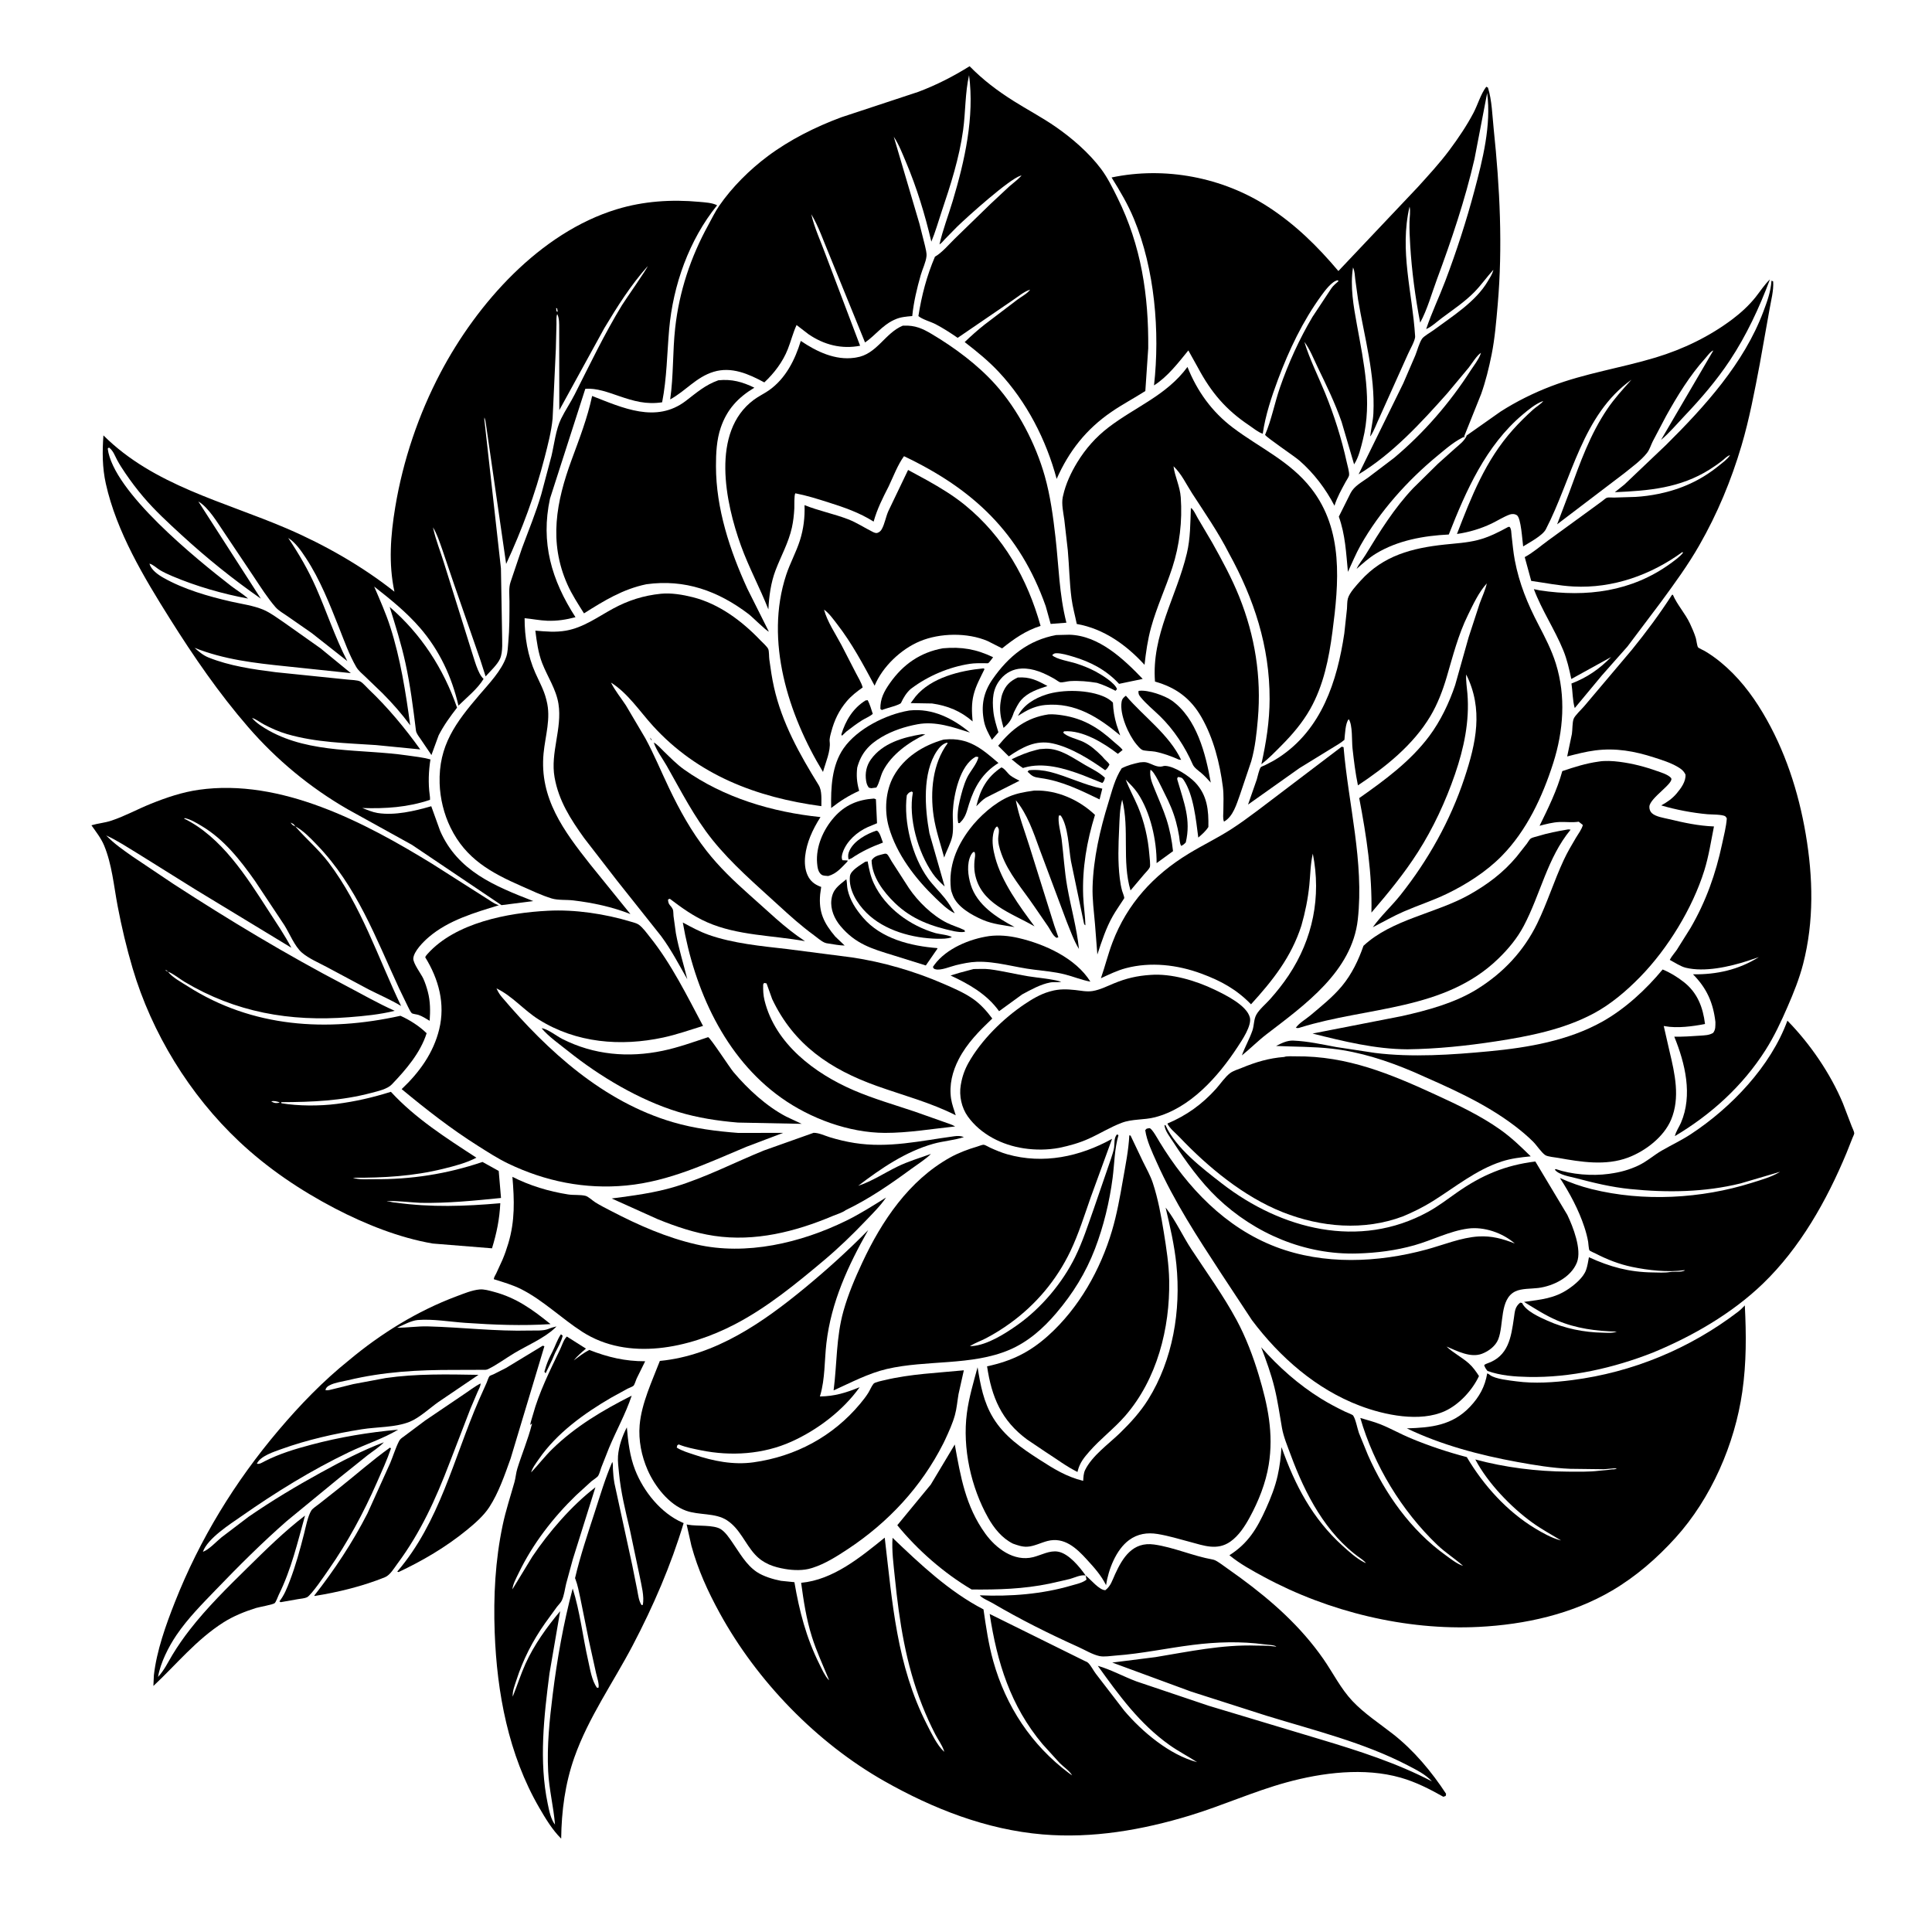<svg version="1.1" xmlns="http://www.w3.org/2000/svg" style="display: block;" viewBox="0 0 2048 2048" width="1024" height="1024">
<path transform="translate(0,0)" fill="rgb(255,255,255)" d="M 0 0 L 0 2048 L 2048 2048 L 2048 0 L 0 0 z"/>
<path transform="translate(0,0)" fill="rgb(0,0,0)" d="M 1082.9 186 L 1084 185 L 1085.87 184.005 L 1084 185 L 1082.9 186 L 1081.57 186.357 C 1069.83 189.968 1025.71 229.49 1014.54 240.385 L 1001.66 253.505 C 999.921 255.316 998.071 257.861 995.874 259.072 C 999.434 243.501 1005.34 228.309 1009.92 213 C 1022.64 170.526 1033.11 124.147 1027.25 79.688 C 1023 98.263 1023.57 118.711 1020.96 137.775 C 1016.86 167.717 1007.66 196.131 998.058 224.653 C 994.5 235.223 991.589 245.858 987.265 256.154 C 980.418 227.127 971.888 199.032 960.26 171.54 C 956.55 162.77 952.741 152.83 947.429 144.944 L 974.663 237.21 L 980.478 260.326 C 981.215 263.743 982.464 268.026 982.127 271.524 C 981.513 277.892 977.874 285.143 976.078 291.405 C 971.953 305.786 968.541 320.131 967.017 335.031 C 960.462 335.616 954.547 335.991 948.5 338.784 L 947.039 339.45 C 935.248 345.055 927.525 355.788 916.987 363.047 L 878.876 269.5 C 872.962 255.53 867.799 240.101 860 227.086 L 859.005 225.005 L 860 227.086 C 863.189 241.395 870.207 256.243 875.254 270.125 L 911.758 366.508 C 892.158 370.312 873.614 365.585 857.155 354.362 L 844.397 344.546 C 840.571 352.902 838.44 361.687 835.078 370.192 C 829.781 383.59 820.69 395.573 810.213 405.366 C 793.674 396.457 775.536 388.304 756.455 394.127 C 737.886 399.794 726.814 414.49 710.415 423.391 C 714.051 398.166 712.929 372.825 715.715 347.671 C 719.998 309.008 732.099 272.576 750.84 238.5 C 754.499 231.846 757.985 224.538 762.293 218.285 C 776.003 198.387 794.677 179.862 814.005 165.446 C 837.288 148.079 864.467 134.489 891.639 124.388 L 973.385 97.387 C 992.673 90.121 1010.33 81.1 1027.81 70.209 C 1042.17 84.812 1057.24 96.219 1074.58 107.14 C 1089.11 116.292 1104.34 124.305 1118.5 134.059 C 1136.15 146.218 1154.26 161.881 1167.12 179 C 1174.08 188.248 1179.45 199.278 1184.57 209.621 C 1209.72 260.405 1217.68 312.948 1217.17 369.201 L 1214.1 414.499 C 1202.24 422.095 1189.69 428.677 1178.09 436.652 C 1151.29 455.081 1133.2 478.134 1120.09 507.648 C 1108.97 466.113 1088.18 425.649 1058.65 394.165 C 1047.59 382.377 1035.36 372.486 1022.61 362.617 C 1029.35 356.149 1036.17 350.025 1043.5 344.238 L 1078.4 317.69 C 1082.51 314.618 1089.11 311.172 1092 307.042 L 1094 306 L 1095 305 L 1097 304 L 1098.03 303.038 L 1100 302 L 1100.99 301.153 L 1100 302 L 1098.03 303.038 L 1097 304 L 1095 305 L 1094 306 L 1092 307.042 C 1085.42 308.991 1078.46 315.022 1072.65 318.862 L 1015.17 358.127 C 1007.65 352.942 999.89 347.922 991.795 343.675 C 986.715 341.011 977.554 338.591 973.546 335.036 C 976.964 313.135 982.377 292.567 991.08 272.126 C 998.321 268.083 1005.99 259.014 1011.94 253.164 L 1049.75 216.429 L 1070.03 197.5 C 1073.85 194.123 1078.18 191.082 1081.66 187.356 L 1082.9 186 z M 857.644 223.5 L 859.265 223.5 L 857.644 223.5 z"/>
<path transform="translate(0,0)" fill="rgb(0,0,0)" d="M 1583 286.059 L 1584 284 L 1584.92 283.005 L 1584 284 L 1583 286.059 C 1576.08 293.592 1570.23 302.073 1563.06 309.425 C 1552.82 319.926 1540.31 328.247 1528.59 336.98 C 1523.54 340.744 1517.52 346.405 1511.79 348.858 C 1517.6 331.485 1525.63 314.838 1532.12 297.705 C 1543.94 266.474 1554.4 234.258 1562.98 202 C 1571.68 169.34 1580.96 132.671 1576.44 98.658 L 1563.03 168.454 C 1553.04 211.881 1538.66 254.43 1523.19 296.162 C 1517.69 310.981 1512.98 328.227 1505.44 342.012 C 1500.26 315.366 1496.51 287.128 1494.88 260 C 1494.38 251.741 1493.95 243.342 1494.13 235.069 C 1494.24 230.077 1495.39 223.84 1494.19 219.05 C 1483.3 265.82 1497.18 309.954 1500.09 356.455 C 1500.37 360.837 1494.33 370.991 1492.45 375.411 L 1462.51 442.051 C 1459.46 448.405 1456.8 456.184 1453.04 462.002 L 1452.46 462.46 C 1453.4 454.329 1455.49 446.165 1455.86 438 C 1457.76 396.841 1446.37 357.736 1439.61 317.609 L 1436.65 296.267 C 1436.15 292.044 1436.11 287.375 1434.26 283.5 C 1431.01 303.612 1434.83 324.661 1438.43 344.484 C 1445.67 384.355 1454.78 425.925 1444.72 466.077 C 1442.58 474.593 1440.3 484.791 1435.4 492.232 L 1422.13 447.132 C 1415.15 427.084 1405.94 408.18 1396.71 389.113 C 1392.49 380.389 1388.54 370.099 1382.69 362.422 C 1388.21 380.713 1397.32 398.686 1404.56 416.382 C 1414.12 439.762 1422.17 465.113 1427.56 489.799 C 1428.3 493.22 1430.58 500.74 1430.05 503.962 C 1429.78 505.602 1427.31 509.173 1426.45 510.769 C 1421.86 519.279 1417.53 526.784 1414.6 536.087 C 1405.18 517.979 1392.86 501.769 1377.5 488.287 C 1372.14 483.579 1342.62 463.868 1341.04 460.927 C 1347.87 445.019 1351.09 427.335 1356.76 410.911 C 1365.67 385.132 1377.35 359.383 1391.27 335.929 L 1411.29 305.656 C 1413.3 302.629 1416.24 300.449 1418.9 298 L 1418 297.081 C 1411.85 298.069 1404.35 308.272 1400.73 313.248 C 1380.84 340.595 1366.49 370.842 1354.68 402.408 C 1347.88 420.597 1341.31 440.497 1338.57 459.76 C 1333.77 458.302 1328.31 453.682 1324.08 450.851 C 1299.46 434.37 1283.93 416.025 1270.01 390 L 1259.7 371.473 C 1249.16 384.409 1237.53 399.594 1223.31 408.53 C 1229.71 351.529 1224.08 285.254 1201.99 231.985 C 1195.53 216.427 1187.19 202.357 1178.31 188.128 C 1234.86 176.238 1296.16 187.883 1344.62 219.476 C 1373.54 238.329 1396.6 261.092 1418.75 287.313 L 1502.99 198.264 C 1514.49 185.523 1526.22 172.844 1536.48 159.064 C 1545.79 146.55 1554.71 133.412 1561.98 119.587 C 1566.52 110.958 1569.65 99.62 1575.5 91.97 L 1577.26 92.834 C 1581.52 105.902 1581.95 123.238 1583.41 137.086 C 1589.87 198.62 1593.05 261.506 1587.6 323.228 C 1586.05 340.803 1584.63 358.555 1581.17 375.879 C 1578.35 389.934 1574.89 404.044 1570.11 417.571 L 1551.56 463.864 L 1590.5 436.406 C 1607.34 425.612 1625.68 416.505 1644.36 409.382 C 1680.6 395.565 1718.18 390.133 1755.04 378.992 C 1784.26 370.161 1812.32 356.614 1836.73 338.159 C 1845.51 331.522 1854.15 323.585 1861.01 314.971 C 1865.97 308.731 1870.41 301.683 1876.2 296.174 C 1865.03 326.088 1851.25 355.664 1833.57 382.303 C 1819.49 403.522 1802.94 422.709 1785.43 441.138 C 1777.41 449.576 1769.66 458.879 1760.74 466.365 L 1816.22 371.5 C 1813.34 372.322 1809.81 377.401 1807.63 379.826 C 1791.37 397.872 1777.92 419.814 1766.13 441 L 1752.02 467.789 C 1750.02 471.791 1748.67 476.554 1745.92 480.101 C 1739.6 488.241 1729.56 495.318 1721.6 501.826 L 1650.61 555.816 L 1663.83 521 C 1674.99 490.443 1685.45 460.669 1703.84 433.5 C 1711.36 422.389 1720.46 412.464 1729.42 402.518 C 1677.12 439.79 1666.43 507.489 1638.62 561.126 C 1635.18 567.759 1621.13 575.174 1614.6 579.21 C 1613.67 572.724 1612.4 549.194 1608 546.191 C 1605.76 544.661 1602.66 544.574 1600.18 545.5 C 1593.59 547.959 1587.36 552.029 1581 555.058 C 1569.57 560.503 1556.97 564.246 1544.44 566.036 C 1559.79 526.289 1574.72 487.971 1603.71 455.576 C 1610.49 448.009 1617.65 440.955 1625.18 434.156 C 1628.36 431.294 1633.36 428.413 1635.91 425.139 L 1637.99 423.989 L 1638.99 423.089 L 1637.99 423.989 L 1635.91 425.139 L 1634.7 425.522 C 1627.59 428.235 1619.88 434.589 1614.13 439.432 C 1575.09 472.328 1554.02 520.16 1535.78 566.6 C 1509.17 567.881 1481.39 572.853 1458.41 586.921 C 1451.01 591.45 1444.57 597.315 1438.07 603.013 C 1440.32 597.935 1444.54 593.049 1447.49 588.229 C 1462.73 563.293 1477.77 538.888 1498.01 517.5 L 1524.34 491.546 L 1542.42 475.366 C 1547.09 471.239 1552.16 467.624 1554.81 461.836 C 1543.16 466.452 1533.32 475.263 1523.72 483.172 C 1492.01 509.295 1462.56 542.143 1442.29 578.033 C 1437.15 587.138 1433.29 596.737 1428.86 606.178 C 1426.86 585.768 1426.15 567.233 1419.22 547.642 L 1431.63 522.783 C 1435.48 515.208 1443.49 511.195 1450.23 506.288 L 1477.86 485.327 C 1509.49 458.778 1536.74 427.244 1559.07 392.534 C 1562.45 387.289 1567.18 381.449 1569.34 375.638 L 1569.9 374.052 L 1570.99 372.138 L 1569.9 374.052 C 1565.79 376.292 1559.95 385.848 1556.84 389.795 L 1534.15 416.973 C 1506.44 448.118 1476.1 481.152 1440.17 502.833 L 1487.53 406.34 L 1500.31 376.682 C 1502.41 371.449 1504.39 363.605 1507.45 359.049 C 1509.22 356.416 1516.88 352.038 1519.62 350.005 C 1539.66 335.13 1564.24 319.992 1577.12 298.133 C 1579.11 294.766 1581.66 290.984 1582.75 287.22 L 1583 286.059 z"/>
<path transform="translate(0,0)" fill="rgb(0,0,0)" d="M 459.002 559.056 L 459.321 560.545 C 462.043 572.769 467.121 585.209 470.795 597.246 L 499.722 689.676 C 502.516 697.744 506.301 714.03 512.611 719.647 C 506.631 729.845 494.541 739.578 485.997 747.98 C 478.865 717.39 465.882 689.45 445.234 665.57 C 430.847 648.93 413.919 635.274 396.652 621.78 C 402.721 636.015 408.949 649.808 413.704 664.571 C 424.471 697.992 430.14 734.106 434.837 768.853 C 425.861 756.624 416.025 745.514 405.354 734.759 L 387.172 717.266 C 383.909 714.175 379.836 710.845 377.58 706.928 C 370.086 693.917 365.084 679.742 359.568 665.847 C 349.493 640.467 339.332 614.391 324.25 591.505 C 319.163 583.785 313.413 575.294 305.501 570.214 C 316.878 587.153 326.689 604.032 334.949 622.726 C 346.374 648.582 355.131 675.603 368.13 700.767 L 330.434 671.076 L 304.806 653.247 C 300.735 650.432 295.308 647.367 292.071 643.633 C 283.663 633.931 276.376 622.433 269.264 611.756 L 237.79 564.752 C 230.732 554.437 221.133 537.9 210.261 531.59 L 276.52 634.595 C 246.543 613.716 219.046 591.531 192.148 566.829 C 178.277 554.091 164.316 541.272 152.088 526.909 C 145.272 518.903 138.888 510.47 132.971 501.779 C 129.928 497.309 126.914 492.716 124.341 487.958 C 121.595 482.879 120.264 478.014 115.5 474.37 L 114.183 475.5 C 119.893 521.366 208.437 592.774 244.663 620.903 C 250.597 625.51 257.45 629.468 262.956 634.511 C 236.24 629.608 207.747 621.394 182.737 610.773 C 178.2 608.847 173.611 606.769 169.377 604.234 C 165.941 602.177 162.263 598.326 158.408 597.5 C 160.262 604.078 167.359 609.126 173.079 612.377 C 194.618 624.621 220.891 632.222 244.973 637.706 C 255.917 640.198 268.6 641.913 278.922 646.222 C 286.554 649.409 294.183 655.241 301.096 659.874 L 339.77 687.236 L 371.912 713.553 L 303 706.287 C 269.796 702.876 237.413 699.16 206.228 686.709 C 210.943 690.806 215.13 694.588 221 696.954 C 243.31 705.948 268.425 709.54 292.172 712.554 L 368.001 720.329 C 371.66 720.809 379.099 720.768 382.132 722.527 C 384.966 724.17 388.375 728.311 390.818 730.627 C 410.866 749.63 429.425 771.968 445.484 794.423 L 398.437 789.798 C 366.639 787.654 335.124 787.135 304.277 778.174 C 295.803 775.713 287.352 771.957 279.567 767.814 C 275.61 765.708 271.364 762.322 267.168 760.995 L 266.005 760.005 L 267.168 760.995 C 271.222 766.257 279.318 771.263 285.147 774.51 C 329.415 799.174 383.299 793.728 431.874 800.816 C 440.146 802.024 448.2 802.792 456.288 805.033 C 454.36 817.019 453.841 830.426 455.489 842.489 C 455.758 844.464 455.935 845.855 455.832 847.862 C 432.295 855.821 408.627 857.35 383.994 856.532 C 389.215 858.506 394.704 860.906 400.212 861.795 C 418.449 864.739 439.595 859.703 457.149 854.643 L 466.582 880.82 C 485.266 923.472 524.512 939.332 565.311 955.198 L 531.6 959.493 L 436.682 895.562 L 368.369 857.75 C 328.51 834.75 293.083 805.374 262.953 770.596 C 232.075 734.954 205.242 695.882 180.184 656.006 C 152.576 612.072 123.566 563.807 112.184 512.712 C 108.385 495.658 108.393 478.893 109.633 461.526 C 163.056 514.712 237.406 531.557 304.453 560.405 C 344.097 577.462 384.234 600.32 418.115 627.23 C 411.717 597.309 414.02 567.48 418.988 537.5 C 427.16 488.189 443.682 439.243 467.011 395 C 505.705 321.618 572.16 246.754 653.717 221.852 C 682.065 213.197 711.881 211.236 741.292 213.978 C 747.092 214.519 754.997 214.868 760.163 217.605 C 730.442 254.396 713.444 302.276 709.327 349.17 C 707.046 375.146 706.911 400.772 701.882 426.464 C 684.828 428.961 672.145 425.278 655.963 419.771 C 645.13 416.083 632.085 411.054 620.431 412.205 L 583.037 528.477 C 572.948 575.141 584.621 614.922 610.032 654.268 C 599.961 656.903 590.506 658.408 580.041 658.013 C 572.138 657.715 564.024 656.048 556.102 655.31 C 556.057 675.18 559.419 695.224 567.529 713.419 C 571.534 722.403 576.493 731.273 578.913 740.854 L 579.393 742.785 C 584.253 761.469 577.99 779.933 576.208 798.555 C 571.652 846.148 597.692 880.895 625.708 916.374 L 668.276 968.959 C 648.903 961.286 628.273 956.925 607.649 954.462 C 600.516 953.611 591.561 954.454 584.871 952.416 C 574.035 949.116 563.354 943.961 552.979 939.404 C 520.346 925.072 493.808 910.489 477.548 877.22 C 470.552 862.905 466.54 846.411 466.033 830.503 C 464.752 790.311 483.128 765.946 508.099 736.704 C 518.088 725.006 531.806 710.856 536.731 696.011 C 538.271 691.369 538.357 685.847 538.8 681 C 540.121 666.537 540.065 652.015 540.055 637.5 C 540.05 630.843 539.026 623.128 541.265 616.83 L 553.285 581.23 C 560.285 562.171 568.107 543.529 573.779 524 L 584.6 483.28 C 587.505 470.975 589.206 455.254 594.76 443.956 C 599.095 435.137 604.735 426.889 609.202 418.076 C 625.424 386.071 640.605 354.152 659.359 323.437 C 662.445 318.383 686.5 284.108 686.5 282.238 C 668.71 302.158 654.381 324.878 640.695 347.7 L 592.886 434.787 L 592.798 373.457 L 592.761 348.269 C 592.728 343.63 592.998 337.134 590.692 333.005 C 589.439 335.436 589.958 340.601 589.889 343.437 L 589.219 369.872 L 585.79 443.677 C 584.493 457.376 580.723 471.679 577.31 485 C 567.347 523.891 553.409 561.402 536.535 597.781 L 515.097 449.404 C 514.794 446.885 514.337 444.906 513.564 442.5 C 513.296 444.97 513.248 443.886 513.57 446.094 L 531.01 602.464 L 532.214 670.923 C 532.173 678.895 533.385 690.957 530.036 698.365 C 527.186 704.667 519.463 711.732 514.777 717.031 L 508.992 699 L 481.256 619.146 L 468.549 581.697 C 465.822 574.114 463.233 565.933 459.002 559.056 L 458.005 557.005 L 459.002 559.056 z M 589.51 326.5 L 589.927 330 L 591.177 330.5 L 590.627 327 L 589.51 326.5 z"/>
<path transform="translate(0,0)" fill="rgb(0,0,0)" d="M 1770.97 597.209 C 1775.62 593.744 1780.37 590.548 1784.03 586 L 1783.5 585.123 C 1750.07 609.479 1709.72 623.927 1667.9 621.712 C 1652.75 620.91 1638.13 617.893 1623.16 615.78 L 1616.28 590.561 C 1625.36 585.642 1633.03 578.779 1641.33 572.739 L 1683.83 541.834 L 1698.38 531.189 C 1699.75 530.204 1701.83 528.189 1703.34 527.625 C 1704.91 527.039 1709.15 527.488 1710.94 527.443 L 1733.51 526.752 C 1741.73 526.277 1750.08 525.181 1758.14 523.523 C 1782.09 518.602 1802.9 509.198 1821.96 493.741 C 1826.1 490.383 1831 486.96 1833.93 482.5 C 1831.07 483.173 1828.43 486.066 1826.14 487.906 C 1821.74 491.44 1817.06 494.679 1812.28 497.687 C 1780.96 517.42 1747.8 520.198 1711.79 521.75 L 1721.98 513.604 L 1766.12 471.624 C 1807.06 430.98 1848.75 385.063 1869.27 330.211 C 1873.41 319.156 1877 309.393 1877.88 297.5 L 1879.63 298.311 C 1880.32 307.925 1877.35 318.619 1875.74 328.109 L 1865.4 386.029 C 1859.96 414.678 1854.35 444.429 1846.06 472.402 C 1835.08 509.463 1820.47 544.575 1801.28 578.113 C 1789.25 599.149 1775.19 618.375 1760.91 637.867 L 1725.18 685.323 L 1698.12 715.91 L 1669.3 750.587 C 1666.95 742.752 1667.1 732.757 1665.81 724.546 C 1682.31 718.311 1695.56 709.07 1707.89 696.478 L 1665.64 719.777 C 1663.47 709.411 1661.16 699.218 1657.15 689.375 C 1648.09 667.191 1634.35 646.901 1625.96 624.509 L 1632.29 625.827 C 1681.71 633.351 1729.82 627.178 1770.97 597.209 z"/>
<path transform="translate(0,0)" fill="rgb(0,0,0)" d="M 942.003 515.609 C 935.694 527.965 929.842 539.473 926.084 552.912 C 910.855 543.349 895.337 538.01 878.337 532.607 C 866.727 528.917 855.072 525.232 843.099 522.924 C 841.669 524.866 842.184 535.805 842.013 539 C 841.649 545.769 840.915 552.612 839.45 559.232 C 835.861 575.442 827.885 589.314 822.081 604.64 C 817.099 617.796 815.217 632.063 814.523 646.023 C 805.561 623.2 793.846 601.62 785.479 578.527 C 768.93 532.848 753.194 457.892 799.078 423.799 C 804.263 419.946 810.05 417.328 815.29 413.624 C 832.878 401.188 842.736 381.439 848.874 361.395 C 865.459 372.578 885.13 382.157 905.773 379.253 L 907.5 378.982 C 929.606 375.682 937.839 353.118 957.064 345.189 L 958.22 345.185 C 969.984 344.777 977.643 348.117 987.561 354.015 C 1011.93 368.502 1036.42 386.655 1055.34 407.791 C 1079.1 434.329 1097.81 470.357 1107.5 504.656 C 1113.45 525.701 1116.37 547.784 1118.85 569.466 C 1122.39 600.332 1122.71 629.791 1130.43 660.091 L 1113.74 661.391 L 1108.52 642.635 C 1081 564.788 1031.64 518.466 958.277 483.586 C 951.582 492.735 946.944 505.272 942.003 515.609 z"/>
<path transform="translate(0,0)" fill="rgb(0,0,0)" d="M 1302.69 586.435 C 1291.38 564.2 1277.19 543.79 1263.67 522.91 C 1257.4 513.216 1252.45 502.235 1243.97 494.268 C 1245.49 505.569 1250.83 515.458 1251.65 527.261 C 1253.42 552.313 1250.45 577.967 1242.65 601.846 C 1235.7 623.103 1226.14 643.576 1220.19 665.144 C 1216.61 678.123 1214.73 691.392 1213.25 704.75 C 1194.05 683.672 1170.02 666.44 1141.41 661.43 C 1139.59 652.39 1137.07 643.584 1135.86 634.426 C 1133.64 617.575 1133.44 600.431 1131.93 583.5 L 1128.22 551.013 C 1127.21 543.576 1125.07 534.347 1126.57 526.983 L 1126.91 525.5 C 1129.65 513.052 1135.35 500.848 1141.99 490 C 1150.82 475.567 1161.7 463.264 1175.14 452.986 C 1203.81 431.07 1236.6 419.117 1258.76 388.987 C 1269.08 414.82 1284.64 436.501 1307 453.395 C 1335.5 474.919 1367.35 488.768 1390 517.837 C 1424.4 561.98 1419.25 617.873 1412.39 670.062 C 1408.7 698.149 1402.99 726.566 1388.92 751.5 C 1380.7 766.068 1370.05 778.532 1358.32 790.336 C 1351.5 797.198 1344.79 804.192 1337.1 810.1 C 1342.22 786.96 1345.78 764.756 1345.84 740.938 C 1345.97 685.309 1329.29 634.724 1302.69 586.435 z"/>
<path transform="translate(0,0)" fill="rgb(0,0,0)" d="M 685.227 619.326 C 660.228 624.489 640.333 636.769 619.054 650.197 C 612.762 640.155 606.22 630.257 601.4 619.397 C 581.479 574.506 589.657 531.801 605.949 487.414 C 614.185 464.975 622.68 443.197 627.679 419.752 C 659.874 432.262 695.46 449.064 727 424.954 C 738.452 416.2 747.569 408.05 761.494 403.114 C 775.807 401.654 786.925 404.804 799.665 410.959 C 782.386 421.361 770.666 433.886 764.031 453.29 C 759.577 466.319 758.955 480.478 758.957 494.125 C 758.966 539.001 773.743 583.72 792.282 624.158 L 815.01 669.544 C 812.251 668.782 797.628 654.034 793.512 650.911 C 761.209 626.404 726.016 613.685 685.227 619.326 z"/>
<path transform="translate(0,0)" fill="rgb(0,0,0)" d="M 891.941 683.693 L 907.334 713.553 C 909.715 718.319 913.153 723.592 914.467 728.745 C 908.282 733.096 902.454 737.587 897.547 743.394 C 889.283 753.175 884.421 763.465 881.171 775.765 C 880.299 779.063 879.087 782.841 879.503 786.265 C 880.693 796.054 875.093 808.526 872.414 818.283 C 835.676 757.857 810.384 679.173 833.414 609.328 C 837.506 596.916 843.964 585.367 847.91 572.971 C 851.818 560.689 853.309 548.285 852.833 535.446 C 867.673 541.46 883.887 544.628 898.914 550.407 C 908.37 554.044 916.089 559.326 925.005 563.75 C 926.673 564.578 928.5 565.477 930.329 564.782 C 932.347 564.016 933.707 562.779 934.737 560.908 C 937.897 555.164 938.992 547.836 941.718 541.736 L 962.606 498.177 L 982.805 509.154 C 997.015 517.141 1010.66 525.363 1023.31 535.725 C 1063.94 569.004 1089.02 613.365 1103.06 663.468 C 1087.3 668.505 1075.07 677.028 1062.28 687.294 L 1046.88 679.5 C 1025.51 670.368 996.305 670.88 975.036 679.795 C 954.904 688.234 935.498 706.755 927.131 726.87 C 915.021 704.388 903.049 681.793 887.327 661.55 C 883.202 656.24 879.001 650.164 873.515 646.214 C 876.881 659.041 885.728 671.883 891.941 683.693 z"/>
<path transform="translate(0,0)" fill="rgb(0,0,0)" d="M 1297.5 870.959 C 1296.03 867.804 1296.8 862.727 1296.81 859.275 C 1296.86 851 1297.35 842.5 1296.3 834.281 C 1293.04 808.986 1286.44 782.776 1273.73 760.473 C 1262.23 740.282 1246.5 728.706 1224.35 722.515 C 1220.53 673.161 1247.1 632.784 1258.12 586.572 C 1261.88 570.824 1261.77 554.575 1262.37 538.5 C 1264.77 539.249 1268.14 546.63 1269.59 549.105 L 1284.97 575.167 C 1295.36 593.701 1305.72 612.813 1313.64 632.549 C 1330.34 674.133 1337.25 717.455 1333.4 762.094 C 1332.09 777.2 1330.53 792.345 1326.37 806.976 L 1314.43 842.425 C 1310.78 852.369 1307.28 865.492 1297.5 870.959 z"/>
<path transform="translate(0,0)" fill="rgb(0,0,0)" d="M 1440.83 846.016 C 1467.85 827.063 1495.13 807.01 1515.07 780.316 C 1526.95 764.412 1536.22 745.053 1542.52 726.251 L 1556.77 675.649 L 1568.5 639.776 C 1571.1 632.615 1574.39 625.874 1576.09 618.409 C 1567.6 627.677 1561.68 640.542 1556.16 651.786 C 1545.7 673.076 1540.18 695.215 1533.53 717.8 C 1529.38 731.924 1523.84 746.434 1516.28 759.117 C 1498.05 789.679 1468.82 813.084 1439.47 832.503 C 1436.76 819.532 1435.17 806.367 1433.71 793.206 C 1432.86 785.642 1433.96 768.364 1429.71 762.379 C 1426.05 766.318 1425.76 778.878 1425.14 784.265 C 1421.12 787.796 1415.91 790.537 1411.38 793.401 L 1377.49 814.232 L 1322.97 852.892 L 1332.25 826.242 C 1333.15 823.303 1334.7 815.555 1336.52 813.229 C 1336.96 812.668 1340.38 811.398 1341.13 811.029 C 1346.18 808.575 1351.08 805.942 1355.77 802.857 C 1400.94 773.176 1417.4 722.38 1425.02 671.45 L 1427.85 645.361 C 1428.14 641.853 1427.9 638.018 1428.77 634.596 C 1430.34 628.422 1438.08 620.229 1442.34 615.5 C 1466.42 588.83 1496.95 580.933 1531.5 577.245 C 1543.21 575.996 1554.9 575.406 1566.38 572.5 C 1578.05 569.542 1588.41 564.249 1598.93 558.5 L 1600.32 558.519 C 1602.2 560.946 1601.98 564.58 1602.34 567.617 C 1603.39 576.44 1604.1 585.191 1605.76 593.937 C 1610.48 618.695 1619.23 639.948 1630.81 662.158 C 1637.82 675.623 1644.81 689.081 1649.33 703.634 C 1660.02 738.081 1657.35 774.774 1646.51 808.779 C 1635.12 844.5 1618.41 880.48 1591.77 907.508 C 1575.42 924.103 1554.14 937.692 1533.19 947.723 C 1518.47 954.772 1502.95 959.775 1488.01 966.286 C 1476.7 971.21 1466.17 977.301 1455.24 982.916 C 1463.75 970.903 1475.33 960.387 1484.59 948.725 C 1513.97 911.746 1537.46 869.747 1552.35 824.888 C 1564.72 787.623 1572.64 751.835 1554.23 714.969 C 1553.78 721.82 1554.98 728.508 1555.53 735.312 C 1557.89 764.607 1551.84 793.066 1542.38 820.597 C 1532.5 849.345 1519.35 877.728 1502.98 903.361 C 1488.37 926.245 1471.41 946.799 1453.78 967.389 C 1454.63 926.084 1448.56 886.462 1440.83 846.016 z"/>
<path transform="translate(0,0)" fill="rgb(0,0,0)" d="M 1430.49 612.5 L 1427.76 612.5 L 1430.49 612.5 z"/>
<path transform="translate(0,0)" fill="rgb(0,0,0)" d="M 793.78 947.989 C 813.552 965.256 831.181 983.146 853.329 997.681 C 819.038 991.413 781.953 991.876 749.599 977.64 C 734.935 971.188 722.678 962.336 710 952.713 L 708.133 953.5 C 708.33 959.81 711.14 959.281 713.247 964.071 C 713.867 965.482 713.753 969.263 713.952 971.022 L 716.471 989.329 C 719.55 1006.08 724.549 1021.63 728.565 1038.06 C 719.503 1022.25 711.683 1006.96 700.727 992.193 L 653.982 933.373 L 619.243 888.435 C 604.759 868.21 592.301 848.927 587.865 824.017 C 583.228 797.977 596.11 772.334 592.013 746.195 C 589.566 730.58 580.343 717.384 574.7 702.868 C 570.516 692.104 568.9 679.87 567.484 668.49 C 578.584 669.459 588.901 670.45 599.994 668.501 C 618.553 665.241 633.645 653.958 649.87 645.157 C 666.039 636.385 682.293 631.26 700.546 629.407 C 711.481 628.295 723.748 630.386 734.382 633.056 C 762.194 640.041 786.697 658.384 806.196 678.901 C 808.319 681.134 813.514 685.66 814.442 688.198 C 815.351 690.685 815.124 696.141 815.511 698.991 C 816.849 708.847 818.286 718.802 820.464 728.512 C 828.959 766.374 847.583 799.532 867.759 832.141 C 871.557 838.279 870.591 847.432 870.674 854.551 C 801.941 845.342 739.434 821.544 691.969 769.269 C 677.883 753.755 665.611 734.827 647.694 723.584 C 651.862 732.033 658.346 739.869 663.531 747.8 L 684.118 782.662 C 693.308 799.58 700.723 817.603 709.018 834.98 C 720.399 858.824 732.671 881.101 749.028 902 C 762.358 919.032 777.687 933.637 793.78 947.989 z"/>
<path transform="translate(0,0)" fill="rgb(0,0,0)" d="M 1818.41 1083.28 C 1815.99 1062.76 1809.23 1047.6 1794.67 1032.81 C 1819.71 1033.17 1843.07 1027.99 1864.42 1014.57 L 1852.58 1018.58 C 1833.23 1024.8 1807.02 1030.77 1786.89 1025.82 C 1781.48 1024.49 1775.02 1020.15 1770.02 1017.51 C 1771.92 1013.75 1775.1 1010.33 1777.5 1006.84 L 1792.03 983.673 C 1808.38 955.618 1818.78 926.242 1825.49 894.642 C 1827.41 885.58 1829.8 876.77 1830.49 867.5 C 1829.94 866.773 1829.59 865.841 1828.84 865.319 C 1825.85 863.235 1813.9 863.476 1810 863.125 C 1794.08 861.695 1776.19 858.306 1760.94 853.751 C 1767.33 850.278 1772.68 846.596 1777.38 841.017 C 1781.92 835.64 1787.28 828.317 1786.68 821.064 C 1784.7 817.056 1782.3 815.231 1778.5 812.976 C 1770.89 808.458 1761.64 805.594 1753.24 802.885 C 1732.68 796.247 1712.75 792.673 1691.06 795.452 C 1680.96 796.745 1671.12 799.335 1661.28 801.854 L 1666.28 778 C 1666.96 773.725 1666.64 765.76 1668.14 761.971 C 1669.62 758.243 1676.62 751.832 1679.39 748.529 L 1729.76 688.899 C 1744.93 670.255 1759.42 650.701 1772.43 630.5 L 1773.34 630.514 C 1777.88 641.186 1786.42 650.262 1791.43 661.009 C 1793.72 665.925 1796.01 671.104 1797.61 676.286 C 1798.32 678.598 1798.87 684.489 1800.01 686.23 C 1800.51 686.982 1805.76 689.333 1807 690.057 C 1812.88 693.494 1818.47 697.478 1823.74 701.789 C 1842.08 716.795 1856.47 735.23 1868.59 755.526 C 1892.12 794.925 1906.5 839.152 1914.16 884.253 C 1921.93 930.002 1923.05 976.611 1911.38 1021.84 C 1907.38 1037.37 1901.36 1052.32 1894.98 1067 C 1888.08 1082.87 1880.85 1098.43 1871.54 1113.08 C 1847.38 1151.08 1814.03 1181.35 1775.45 1204.31 C 1776.55 1199.32 1779.87 1194.86 1781.88 1190.17 C 1794.49 1160.86 1786.33 1127.17 1774.82 1098.95 C 1783.99 1099.04 1793.16 1098.51 1802.31 1097.83 C 1807.14 1097.47 1811.73 1097.48 1815.97 1094.92 C 1818.77 1091.38 1818.33 1087.59 1818.41 1083.28 z M 1863.51 1014.5 L 1865.49 1014.5 L 1863.51 1014.5 z"/>
<path transform="translate(0,0)" fill="rgb(0,0,0)" d="M 464.995 779.452 L 457.342 800.376 L 445.774 783.313 C 443.992 780.717 441.31 777.543 440.914 774.334 C 437.934 750.228 434.95 726.497 429.75 702.711 C 425.337 682.528 419.195 663.082 413.079 643.381 C 446.404 672.093 470.152 708.729 484.492 750.14 C 477.133 759.629 470.524 768.746 464.995 779.452 z"/>
<path transform="translate(0,0)" fill="rgb(0,0,0)" d="M 1162.86 723.851 C 1153.3 722.296 1144.16 721.443 1134.45 721.989 C 1131.39 722.162 1126.86 723.575 1124.01 723.29 C 1122.83 723.173 1119.12 720.415 1117.93 719.732 C 1107.27 713.652 1095.32 708.066 1082.78 708.695 C 1074.01 709.135 1066.42 713.007 1060.77 719.759 C 1052.19 730.002 1051.72 741.42 1052.98 754 C 1053.75 761.669 1056.15 768.914 1058.35 776.272 L 1051.48 784.184 C 1048.03 778.03 1044.51 771.684 1043.11 764.698 C 1039.77 747.929 1042.45 733.95 1052.26 719.845 C 1069.16 695.547 1090.28 678.578 1119.57 673.178 L 1133.52 672.839 C 1164.77 673.582 1191.12 698.601 1211.31 719.67 L 1186.27 724.908 C 1172.66 710.238 1156.21 701.584 1137.16 695.989 C 1132.01 694.474 1125.28 692.4 1119.88 692.455 C 1117.53 692.478 1116.97 693.029 1115.38 694.5 C 1119.22 698.771 1134.8 701.344 1140.78 703.307 C 1147.69 705.576 1154.62 708.237 1161.05 711.66 C 1167.37 715.021 1182.03 723.91 1184.05 730.5 L 1182.5 732.267 C 1175.83 728.845 1170.05 726.07 1162.86 723.851 z"/>
<path transform="translate(0,0)" fill="rgb(0,0,0)" d="M 965.088 730.585 C 960.663 734.654 957.647 739.669 955.14 745.072 C 954.117 747.276 939.477 750.791 936.071 752.173 L 934.836 752.684 L 933.232 751.5 C 932.991 740.636 937.271 732.735 943.395 724.036 C 957.374 704.181 975.591 691.535 999.5 687.214 C 1019.23 685.422 1035.05 688.127 1052.75 696.7 C 1051.54 698.136 1048.9 702.145 1047.45 703.027 C 1047.15 703.207 1043.52 703.011 1043.07 703.011 C 1038.01 703.011 1032.95 702.938 1027.93 703.706 C 1006.13 707.042 983.896 716.429 966.269 729.688 L 965.088 730.585 z"/>
<path transform="translate(0,0)" fill="rgb(0,0,0)" d="M 988.075 745.723 L 965.338 745.326 L 970.54 738.331 C 987.168 718.201 1017.78 710.85 1042.49 708.5 L 1043.66 709.2 C 1039.33 718.212 1034.57 726.529 1032.1 736.346 C 1029.71 745.885 1030.12 755.067 1031.02 764.754 C 1018.45 753.771 1004.54 748.097 988.075 745.723 z"/>
<path transform="translate(0,0)" fill="rgb(0,0,0)" d="M 1074.7 755.229 C 1072.25 762.768 1069.8 766.424 1063.8 771.599 L 1062.62 767.218 C 1060.55 759.822 1059.5 752.35 1060.59 744.693 L 1060.85 743 C 1061.24 740.384 1061.67 737.927 1062.59 735.433 C 1065.81 726.726 1070.52 722.059 1078.87 718.19 C 1091.73 717.322 1099.26 721.195 1110.35 727.169 C 1100.31 730.535 1089.66 733.836 1082.46 742.067 C 1079.14 745.86 1076.95 750.755 1074.7 755.229 z"/>
<path transform="translate(0,0)" fill="rgb(0,0,0)" d="M 1283.46 829.603 C 1280.28 826.057 1277.11 822.612 1273.48 819.502 C 1270.37 816.832 1265.97 814.052 1264.3 810.216 C 1256.16 791.534 1244.3 773.526 1229.7 759.233 C 1222.97 752.643 1215.01 746.307 1209.11 739 C 1207.19 736.626 1206.64 735.517 1206.84 732.5 L 1207.85 732.279 C 1217.04 731.166 1234.71 737.381 1241.98 742.507 C 1268.55 761.235 1278.17 799.315 1283.46 829.603 z"/>
<path transform="translate(0,0)" fill="rgb(0,0,0)" d="M 1079.08 758.878 C 1085.04 747.21 1096.62 740.309 1108.66 736.366 C 1126.48 730.525 1154.4 730.977 1171.5 739.033 C 1174.4 740.399 1177.47 742.505 1179.74 744.757 C 1180.11 752.929 1181.29 760.425 1183.64 768.269 L 1187.46 779.573 C 1164.45 760.325 1139.84 744.451 1108.15 747.292 C 1099 748.114 1090.97 751.493 1083.25 756.303 L 1079.08 758.878 z"/>
<path transform="translate(0,0)" fill="rgb(0,0,0)" d="M 1249.5 805.141 C 1241.34 801.528 1233.04 798.484 1224.27 796.751 C 1221.02 796.111 1213.04 796.19 1210.54 794.795 C 1208.52 793.662 1206.12 790.767 1204.64 788.986 C 1196.26 778.885 1186.71 757.291 1188.94 744 C 1189.46 740.863 1191 739.26 1193.49 737.5 C 1212.48 759.811 1239.28 778.556 1252.06 805.5 L 1249.5 805.141 z"/>
<path transform="translate(0,0)" fill="rgb(0,0,0)" d="M 897.091 775.561 L 892.5 779.935 L 891.885 778.5 C 896.31 763.817 904.251 750.719 917.49 742.5 L 919.814 742.22 C 922.179 746.829 923.588 751.82 925.177 756.737 C 922.158 759.481 917.331 761.335 913.803 763.556 C 907.978 767.224 902.532 771.355 897.091 775.561 z"/>
<path transform="translate(0,0)" fill="rgb(0,0,0)" d="M 908.689 813.693 C 907.723 821.979 908.234 828.938 910.43 837.063 L 910.768 838.283 C 899.515 843.455 890.783 848.9 881.08 856.519 C 880.633 835.184 881.65 811.302 894.272 793.216 C 908.71 772.529 939.119 757.327 963.45 753.248 L 964.217 753.133 C 988.429 750.532 1010.2 761.558 1028.17 776.524 C 1010.4 770.862 991.665 764.224 972.68 767.741 C 959.434 770.195 946.163 774.498 934.5 781.362 C 921.076 789.263 912.811 798.48 908.689 813.693 z"/>
<path transform="translate(0,0)" fill="rgb(0,0,0)" d="M 1168.21 801.672 C 1169.87 803.651 1171.5 805.518 1173.44 807.238 C 1174.79 808.441 1175.13 808.842 1176.12 810.5 C 1174.73 812.85 1173.84 814.955 1171.5 816.466 C 1155.63 805.072 1135.1 792.21 1115.79 788.048 C 1097.77 784.166 1083.77 792.085 1069.36 801.791 L 1058.11 790.542 C 1072.69 772.661 1088.22 760.725 1111.45 757.28 C 1116.14 756.921 1121.6 757.546 1126.25 758.262 C 1148.46 761.682 1164.41 771.448 1180.81 786.406 C 1183.77 789.11 1187.66 791.77 1190.01 795 L 1185 799.113 C 1169.89 787.568 1147.79 773.841 1128 775.213 L 1127.01 776.5 C 1130.16 780.795 1143.16 783.862 1148.37 786.428 C 1156.26 790.307 1162 795.542 1168.21 801.672 z"/>
<path transform="translate(0,0)" fill="rgb(0,0,0)" d="M 1079.08 758.878 L 1078 759.979 L 1079.08 758.878 z"/>
<path transform="translate(0,0)" fill="rgb(0,0,0)" d="M 1078 759.979 L 1077.01 760.925 L 1078 759.979 z"/>
<path transform="translate(0,0)" fill="rgb(0,0,0)" d="M 923.5 835.543 L 920.984 834.931 C 919.275 832.638 918.583 830.57 918.125 827.735 C 916.824 819.688 918.399 811.7 923.182 805.046 C 935.702 787.629 957.327 781.589 977.342 778.292 L 980.856 778.5 C 963.418 786.646 944.786 799.901 935.948 817.443 C 933.199 822.899 932.252 829.909 929 834.826 L 923.5 835.543 z"/>
<path transform="translate(0,0)" fill="rgb(0,0,0)" d="M 689.005 782.007 C 690.242 782.936 690.403 783.606 691.017 784.988 C 689.87 784.338 689.6 783.158 689.005 782.007 z"/>
<path transform="translate(0,0)" fill="rgb(0,0,0)" d="M 985.218 883.262 L 1001.38 939.715 C 996.619 935.39 992.271 931.144 988.599 925.803 C 972.999 903.112 962.709 867.133 967.673 840 L 966.5 838.995 C 963.379 840.036 963.242 840.341 961.25 843 C 957.605 871.143 967.032 908.212 983.831 931.313 C 989.193 938.685 995.94 945.087 1001.63 952.214 C 1005.56 957.122 1008.8 962.611 1012.04 967.979 L 1011.02 967.623 C 1004 963.967 997.587 957.627 991.882 952.152 C 970.387 931.519 950.359 905.545 942.143 876.5 C 937.287 859.33 938.62 838.413 947.34 822.684 C 958.444 802.652 978.641 790.13 1000.09 784.054 L 1001.95 783.86 C 1026.79 781.673 1040.75 793.599 1058.41 808.817 C 1041.67 819.168 1033.01 833.877 1027.22 852.273 C 1024.89 859.675 1023.85 865.936 1018.14 871.6 C 1016.9 872.831 1017.6 872.5 1015.78 872.5 C 1014.33 865.353 1015.59 856.056 1017.3 848.967 C 1019.31 840.646 1021.34 832.577 1024.94 824.756 C 1028.14 817.822 1035.99 809.429 1037.15 802.5 L 1034.5 802.121 C 1017.4 811.02 1010.92 842.757 1010.05 860.118 C 1009.63 868.442 1011.03 878.11 1009.5 886.204 C 1008.11 893.514 1003.32 901.769 1000.88 909.054 C 996.985 894.459 991.877 879.919 989.673 864.947 C 985.892 839.277 988.59 809.274 1004.5 787.949 L 1004 787.211 C 999.259 788.412 995.906 792.028 993.233 795.993 C 977.472 819.368 980.41 857.058 985.218 883.262 z"/>
<path transform="translate(0,0)" fill="rgb(0,0,0)" d="M 692 786 L 691.017 784.988 L 692 786 z"/>
<path transform="translate(0,0)" fill="rgb(0,0,0)" d="M 693.02 787.092 L 692 786 L 693.02 787.092 z"/>
<path transform="translate(0,0)" fill="rgb(0,0,0)" d="M 885.44 992.829 L 895.387 1002.3 C 889.526 1002.25 883.783 1000.98 878 1000.15 C 876.44 999.924 875.527 999.841 874 999.166 C 870.229 997.499 866.052 993.742 862.688 991.284 C 849.464 981.625 837.441 970.816 825.392 959.765 C 801.202 937.579 775.783 915.918 755.177 890.219 C 735.917 866.201 721.995 838.651 706.865 812 C 702.357 804.06 695.877 795.716 693.02 787.092 C 696.902 789.137 700.263 793.222 703.423 796.25 C 710.425 802.957 717.269 810.103 725.188 815.73 C 767.373 845.705 818.75 860.912 869.749 866.142 C 865.539 872.756 861.747 879.653 858.829 886.94 C 853.956 899.113 850.424 915.651 856.165 928 C 858.901 933.884 863.373 937.484 869.342 939.758 L 870.494 940.177 L 869.416 948.026 C 867.628 967.074 873.507 978.689 885.44 992.829 z"/>
<path transform="translate(0,0)" fill="rgb(0,0,0)" d="M 1379.51 981.249 C 1368.81 1014.52 1349.34 1039.1 1326.13 1064.61 C 1310.7 1048.71 1294.22 1039.75 1273.51 1032.08 C 1248.14 1022.69 1219.76 1019.33 1193.36 1026.34 C 1184.22 1028.77 1175.56 1033.02 1167 1036.98 C 1171.41 1024.41 1174.53 1011.5 1179.28 999 C 1194.83 958.069 1222.65 927.749 1259.71 905.112 C 1274.85 895.861 1290.92 888.229 1305.82 878.547 C 1323.91 866.781 1340.86 853.099 1358.15 840.189 L 1422.28 791.5 L 1424.24 792.047 C 1429.39 852.745 1446.08 913.567 1439.33 974.678 C 1433.23 1029.84 1383.02 1065.3 1342.5 1096.42 C 1333.42 1103.4 1325.39 1111.62 1316.44 1118.78 C 1319.67 1109.74 1324.51 1101.42 1327.62 1092.4 C 1329.48 1086.98 1328.99 1080.67 1331.73 1075.68 C 1334.83 1070.02 1341.85 1064.22 1346.19 1059.34 C 1353.37 1051.28 1360.07 1042.87 1366.05 1033.88 C 1391.66 995.338 1400.77 950.615 1391.64 904.908 C 1389.07 915.904 1389.09 926.814 1387.97 938 C 1386.49 952.724 1383.6 967.048 1379.51 981.249 z"/>
<path transform="translate(0,0)" fill="rgb(0,0,0)" d="M 1147.26 821.498 C 1128.05 814.363 1106.06 807.832 1085.7 813.732 L 1084.37 814.135 C 1080.08 811.403 1076.27 808.103 1072.36 804.869 C 1080.43 800.89 1089.52 797.196 1098.25 795.036 L 1102.15 794.11 L 1108.8 793.659 C 1124.33 793.495 1137.51 803.619 1150.5 811.056 C 1157.31 814.958 1165.64 818.956 1171.27 824.5 C 1170.53 827.047 1170.46 828.165 1168.5 830.013 L 1147.26 821.498 z"/>
<path transform="translate(0,0)" fill="rgb(0,0,0)" d="M 1492.04 1112.31 C 1457.85 1112.15 1424.33 1103.87 1391.34 1095.61 L 1486.04 1077.1 C 1513.21 1070.99 1542.28 1063.23 1566.1 1048.34 C 1593.64 1031.13 1615.23 1008.2 1629.5 978.938 C 1640.18 957.049 1647.35 933.69 1657.63 911.674 C 1661.45 903.487 1665.99 895.736 1670.61 887.983 C 1672.99 883.994 1676.85 878.98 1677.88 874.5 L 1673.5 871.04 C 1666.68 872.123 1659.86 871.081 1653 871.377 C 1645.99 871.679 1638.78 873.596 1632.01 875.369 C 1641.23 856.576 1650.55 837.664 1656.1 817.4 C 1668.9 813.115 1681.17 809.154 1694.58 807.331 C 1701.23 806.14 1709.83 806.669 1716.59 807.538 C 1730.85 809.372 1743.45 812.675 1757.03 817.495 C 1761.39 819.04 1768.07 821.077 1771.22 824.5 C 1775.89 829.576 1748.93 845.632 1748.41 855 C 1748.27 857.534 1749.14 860.191 1751.02 861.943 C 1755.11 865.759 1763.5 866.947 1768.85 868.232 C 1784.96 872.093 1800.3 875.429 1816.87 876.081 C 1813.8 891.564 1811.31 907.821 1806.6 922.875 C 1794.11 962.837 1767.91 1005.6 1738.6 1035.6 C 1724.18 1050.36 1707.68 1064.46 1689.42 1074.24 C 1657.61 1091.28 1620.87 1098.49 1585.53 1103.9 C 1554.52 1108.65 1523.42 1111.88 1492.04 1112.31 z"/>
<path transform="translate(0,0)" fill="rgb(0,0,0)" d="M 1193.33 826.397 C 1196.98 836.214 1202.13 845.353 1206.22 854.977 C 1212.97 870.904 1216.99 888.582 1218.36 905.795 C 1218.56 908.353 1219.73 917.402 1218.81 919.384 C 1217.7 921.77 1214.53 924.759 1212.81 926.818 L 1198.4 943.879 C 1189.13 912.739 1197.49 878.792 1189.55 847.678 C 1186.83 857.853 1186.83 868.035 1186.34 878.469 C 1185.51 896.186 1184.85 913.415 1187 931.106 C 1187.53 935.542 1188.32 940.012 1189.49 944.327 C 1190.04 946.364 1191.74 950.037 1191.79 951.993 C 1191.79 952.214 1190.02 954.771 1189.86 955.02 C 1186.5 960.294 1182.83 965.409 1179.73 970.844 C 1172.45 983.604 1167.82 997.945 1163.24 1011.83 L 1160.72 979.379 C 1159.62 966.396 1157.8 953.02 1158.18 939.977 C 1159.04 910.069 1166.05 879.519 1174.88 851.013 C 1178.78 838.401 1181.75 825.601 1189.04 814.423 C 1195.37 811.202 1201.51 809.596 1208.4 808.146 C 1210.54 807.978 1212.96 807.657 1215.07 808.125 C 1220.81 809.397 1225.98 813.875 1232.3 812.34 C 1233.72 811.995 1233.89 811.79 1235.5 811.887 C 1245.22 812.474 1260.44 822.604 1266.9 829.385 C 1279.83 842.966 1281.25 858.864 1280.93 876.627 C 1278.01 881.211 1274.3 884.361 1270.24 887.874 C 1267.79 869.394 1265.33 842.583 1254.67 826.657 C 1252.94 824.066 1251.9 824.273 1249 823.614 C 1247.27 824.962 1247.94 826.109 1248.5 828.066 C 1254.97 850.625 1262.68 868.885 1256.98 893 C 1255.37 894.705 1254.26 895.739 1252.1 896.68 C 1250.38 893.739 1250.49 889.837 1249.94 886.5 C 1249.1 881.322 1247.95 876.105 1246.59 871.041 C 1243.78 860.585 1239.56 850.91 1234.61 841.309 C 1232.07 836.386 1223.66 817.384 1219.5 816.048 C 1218.34 823.955 1221.51 830.456 1224.4 837.683 C 1228.47 847.906 1233.13 857.935 1236.5 868.432 C 1239.95 879.173 1242.31 891.063 1243.45 902.281 L 1226.04 914.943 C 1226.22 890.858 1219.51 860.951 1205.96 840.727 C 1202.42 835.456 1197.74 830.93 1193.33 826.397 z"/>
<path transform="translate(0,0)" fill="rgb(0,0,0)" d="M 1045.2 845.52 C 1041.34 847.871 1038.16 851.494 1034.94 854.647 C 1039.1 836.95 1046.11 823.784 1061.49 813.5 C 1064.65 814.223 1068.04 819.737 1070.86 821.926 C 1073.81 824.216 1077.4 825.918 1080.71 827.606 L 1045.2 845.52 z"/>
<path transform="translate(0,0)" fill="rgb(0,0,0)" d="M 1165.59 847.402 C 1145.16 837.586 1125.6 827.823 1102.88 824.747 C 1095.85 823.795 1094.32 823.047 1089.25 818.015 L 1090.7 816.5 C 1097.9 815.702 1106.17 816.497 1113.18 818.288 C 1132.2 823.151 1149.08 832.05 1168.49 836.007 L 1165.59 847.402 z"/>
<path transform="translate(0,0)" fill="rgb(0,0,0)" d="M 305.085 869.921 L 307 871 L 308 872 C 309.848 874.433 310.208 874.835 313.01 876 L 314.294 877.467 C 325.474 890.126 337.96 900.668 348.298 914.286 C 382.857 959.811 400.778 1015.37 425.176 1066.38 C 414.034 1059.67 402.143 1054.63 390.583 1048.73 L 346.632 1025.22 C 338.29 1020.75 327.1 1015.98 319.975 1009.78 C 312.352 1003.14 306.906 989.456 301.5 980.827 L 270.248 933.77 C 254.705 911.742 237.472 889.8 214.052 875.779 C 208.361 872.371 202.519 868.744 196 867.248 L 195.005 867.643 C 235.06 887.358 261.251 929.17 284.739 965.581 C 293.021 978.421 301.741 991.096 308.841 1004.64 L 206.908 942.767 L 147.144 905.461 C 135.801 898.587 124.636 891.096 112.554 885.589 C 121.086 894.47 130.515 900.921 140.527 907.971 L 183.842 937.032 C 243.127 975.511 303.142 1011.65 365.803 1044.44 C 383.124 1053.5 400.55 1063.59 418.415 1071.5 C 402.547 1075.47 386.229 1077.01 369.96 1078.29 C 307.378 1083.21 249.713 1073.13 195.485 1040.69 C 190.216 1037.54 183.647 1032.03 178.046 1030.04 C 176.935 1028.97 176.646 1028.38 175.11 1028.01 C 176.107 1028.88 176.734 1029.75 178.046 1030.04 C 182.393 1035.93 192.682 1041.47 198.949 1045.47 C 267.729 1089.39 346.457 1094.04 424.513 1076.78 C 434.216 1081.16 444.653 1087.77 452.238 1095.29 C 445.649 1116.12 430.238 1133.97 415.386 1149.49 C 410.588 1154.51 400.728 1156.64 394.08 1158.41 C 361.652 1167.04 331.27 1168.18 298.027 1168.36 L 298.378 1169.5 C 316.333 1172.49 338.692 1172.53 356.812 1170.2 C 376.957 1167.6 394.969 1163.42 414.369 1157.36 C 440.289 1185.56 473.118 1206.44 505.013 1227.2 C 494.322 1232.83 481.926 1236 470.243 1238.89 C 438.032 1246.86 407.063 1248.58 374.005 1248.45 C 380.341 1250.78 389.213 1249.96 396 1250.02 C 435.891 1250.37 473.734 1244.5 511.489 1231.72 L 528.663 1241.25 L 531.092 1269.9 C 502.479 1272.78 474.892 1275.54 446.038 1275.08 C 440.698 1275 412.214 1272.07 410.013 1273.5 L 412.5 1273.6 C 414.26 1273.92 415.614 1274.46 417.464 1274.64 L 419.5 1274.83 C 457.038 1280.03 492.781 1278.76 530.332 1275.46 C 529.55 1292.36 526.462 1307.2 521.545 1323.27 L 458.744 1318.2 C 423.269 1312.14 386.913 1297.59 355.122 1281 C 318.313 1261.79 283.727 1238.48 253.443 1209.97 C 201.104 1160.7 160.87 1095.18 140.527 1026.28 C 134.102 1004.52 128.968 982.866 124.724 960.587 C 120.662 939.265 118.71 916.189 110.289 896.072 C 107.113 888.487 101.63 881.549 96.921 874.836 C 103.844 872.769 111.078 872.247 118 869.941 C 132.371 865.154 145.864 857.692 159.919 852.033 C 176.285 845.444 193.191 839.716 210.717 837.222 C 297.775 824.833 386.929 871.881 458.438 915.861 L 513.893 951.15 C 518.206 953.711 522.379 957.121 527.06 958.952 L 528.838 959.605 C 503.044 967.476 475.444 975.472 454.5 993.38 C 449.044 998.045 438.761 1008.21 438.128 1015.87 C 437.699 1021.06 446.414 1032.35 448.667 1037.27 C 450.683 1041.66 452.239 1046.5 453.482 1051.17 C 456.228 1061.49 456.2 1071.52 455.46 1082.08 C 451.704 1079.91 447.68 1077.19 443.562 1075.83 C 442.084 1075.34 437.525 1074.83 436.615 1074.07 C 435.065 1072.78 433.48 1069.06 432.488 1067.22 L 422.957 1047.5 C 398.023 993.536 378.148 939.402 336.108 895.718 C 329.554 888.908 321.476 880.305 313.01 876 C 311.343 873.394 310.859 873.29 308 872 L 307 871 L 305.085 869.921 L 304.039 869.005 L 305.085 869.921 z M 287.51 1167.5 C 289.937 1168.99 291.643 1169.55 294.498 1169.19 C 295.388 1169.08 295.753 1168.85 296.49 1168.5 C 293.386 1167.64 290.73 1166.6 287.51 1167.5 z"/>
<path transform="translate(0,0)" fill="rgb(0,0,0)" d="M 1117.64 981.259 L 1121.9 993.5 L 1120 994.156 C 1118.9 993.419 1118.05 992.866 1117.2 991.834 C 1114.82 988.933 1113.04 985.153 1110.96 982 L 1096.12 960.43 C 1084 942.537 1068.99 925.881 1061.61 905.276 C 1059.54 899.506 1057.51 892.808 1058.29 886.594 L 1058.65 884 C 1058.94 880.428 1059.39 878.689 1057 876.028 L 1056.3 876.458 C 1054.11 878.288 1053.24 881.84 1052.77 884.506 C 1051.31 892.711 1052.82 901.064 1054.95 909 C 1061.96 935.054 1080.69 960.603 1096.64 981.999 C 1071.6 967.403 1038.83 958.003 1033.32 925.195 C 1032.64 921.161 1032.66 916.785 1032.97 912.713 C 1033.2 909.828 1034.35 905.626 1033 903.058 L 1031.5 903.31 C 1030.65 904.245 1029.92 905.072 1029.33 906.199 C 1024.5 915.464 1026.07 928.105 1028.98 937.656 C 1035.63 959.428 1056.54 972.654 1075.51 982.708 C 1064.28 980.836 1052.3 979.648 1041.78 975.096 C 1030.29 970.125 1014.89 961.621 1010.11 949.309 L 1009.67 948.095 C 1008.85 946.008 1008.24 944.265 1007.98 942 C 1005.32 918.355 1014 897.262 1027.95 878.824 C 1038.1 865.407 1054.42 850.806 1070.04 844.245 C 1077.78 840.993 1086.28 839.462 1094.55 838.311 C 1096.08 838.066 1095.72 838.068 1097.04 838.029 C 1120.42 837.343 1143.9 847.799 1160.73 863.816 C 1152.05 891.796 1147.08 920.514 1148.22 949.906 C 1148.62 960.24 1150.37 970.531 1150.59 980.84 C 1149.03 979.925 1149.26 979.51 1148.83 977.851 L 1135.24 912.684 C 1132.92 899.154 1132.39 875.902 1124.44 864.5 L 1122.5 864.401 C 1120.97 871.015 1124.5 882.61 1125.36 889.515 C 1127.47 906.43 1128.33 923.137 1131.31 940 C 1135.17 961.831 1141.49 983.944 1143.74 1005.95 C 1138.16 996.883 1134.74 986.693 1130.7 976.873 L 1101.94 900 C 1095.61 882.546 1088.93 862.687 1076.83 848.332 C 1079.82 864.7 1086.23 880.927 1091.17 896.81 L 1117.64 981.259 z"/>
<path transform="translate(0,0)" fill="rgb(0,0,0)" d="M 877.972 928.611 C 875.63 928.349 872.615 928.537 870.706 927.1 C 867.143 924.417 866.518 919.194 866.162 915.019 C 864.67 897.515 872.756 879.304 884.199 866.351 C 895.691 853.344 909.294 847.677 926.444 846.5 L 928.5 847.202 L 929.687 872.668 L 919.72 876.821 C 908.612 881.834 897.582 891.49 893.467 903.301 C 892.466 906.172 891.69 909.103 893 911.888 L 898.5 912.131 L 898.349 913.202 C 892.019 919.651 886.957 926.095 877.972 928.611 z"/>
<path transform="translate(0,0)" fill="rgb(0,0,0)" d="M 1284.01 849.005 L 1285 851 L 1284.01 849.005 z"/>
<path transform="translate(0,0)" fill="rgb(0,0,0)" d="M 1285.99 852.995 L 1285 851 L 1285.99 852.995 z"/>
<path transform="translate(0,0)" fill="rgb(0,0,0)" d="M 1378.5 1089.15 C 1376.53 1089.86 1375.69 1090.01 1373.65 1089.5 C 1376.58 1084.87 1384.53 1080.15 1388.94 1076.45 C 1400.53 1066.68 1412.79 1056.95 1422.51 1045.25 C 1432.87 1032.78 1440.06 1017.84 1445.33 1002.61 C 1475.51 974.388 1522.31 968.342 1557.82 948.272 C 1576.77 937.564 1593.48 925.104 1607.52 908.313 L 1618.54 894.318 C 1619.66 892.851 1621.31 889.791 1622.67 888.848 C 1624.23 887.768 1628.23 886.956 1630.22 886.341 C 1640.61 883.12 1651.02 881.107 1661.74 879.296 C 1662.51 879.002 1664.06 879.398 1664.89 879.5 C 1640.15 909.521 1633.09 947.74 1615.2 981.59 C 1608.32 994.608 1598.9 1005.91 1588.38 1016.12 C 1531.34 1071.53 1449.61 1066.99 1378.5 1089.15 z"/>
<path transform="translate(0,0)" fill="rgb(0,0,0)" d="M 902.526 909.911 L 899.5 911.049 C 898.686 907.376 899.034 904.667 900.65 901.326 C 905.615 891.062 918.724 883.887 929.115 880.5 L 929.659 880.623 C 932.577 881.834 934.621 889.918 935.942 893.187 C 923.74 897.739 913.33 902.576 902.526 909.911 z"/>
<path transform="translate(0,0)" fill="rgb(0,0,0)" d="M 1011.45 987.169 C 987.387 981.949 966.585 974.62 948.528 957.128 C 936.514 945.491 924.185 929.307 923.936 912 C 926.779 907.526 930.756 906.845 935.654 905.5 C 937.31 905.139 938.704 904.385 940.305 905.5 C 941.653 906.44 944.177 911.482 945.148 913 L 963.5 941.46 C 973.091 955.665 988.203 970.38 1003.56 978.128 C 1009.67 981.21 1016.32 982.966 1022.5 986.036 L 1022.87 987.748 C 1018.92 988.51 1015.38 987.784 1011.45 987.169 z"/>
<path transform="translate(0,0)" fill="rgb(0,0,0)" d="M 993.741 995.127 C 967.442 994.619 937.576 986.564 918.464 967.582 C 908.758 957.943 899.484 943.327 900.942 929 C 901.602 922.511 912.25 916.966 917.156 913.5 L 919.752 913.116 C 921.225 921.28 922.733 928.867 926.29 936.438 C 938.546 962.518 964.675 981.357 991.853 989.197 C 995.102 990.134 1007.04 991.302 1008.91 993.5 C 1003.9 995.312 999 995.102 993.741 995.127 z"/>
<path transform="translate(0,0)" fill="rgb(0,0,0)" d="M 981.404 1023.44 L 947.044 1012.7 C 924.109 1005.69 906.865 1000.69 890.807 981.5 C 884.572 974.049 880.1 963.851 881.312 953.938 C 882.706 942.522 888.742 938.969 897.169 932.052 C 898.006 935.59 897.719 939.428 898.524 943.047 C 901.054 954.431 907.199 963.781 914.683 972.547 C 933.954 995.123 965.277 1002.79 993.554 1005.03 L 993.725 1005.62 L 981.404 1023.44 z"/>
<path transform="translate(0,0)" fill="rgb(0,0,0)" d="M 782.778 1200.97 L 830.207 1200.87 L 791.232 1215.64 C 749.398 1233.15 709.711 1252.28 663.91 1256.68 C 620.262 1260.88 578.032 1252.34 538.661 1233.4 C 527.721 1228.14 517.258 1221.34 507 1214.88 C 478.345 1196.83 451.82 1176.09 425.774 1154.51 C 444.341 1137.01 459.451 1116.32 465.579 1091.09 C 472.176 1063.93 465.038 1037.97 450.755 1014.76 C 451.364 1013.28 451.987 1012.55 453.084 1011.32 C 482.708 978.123 538.387 967.572 580.721 965.442 C 609.313 963.882 641.465 968.733 668.836 977.056 C 671.429 977.844 674.859 978.604 677.066 980.157 C 681.551 983.313 685.749 989.355 689.172 993.623 C 711.602 1021.59 728.427 1055.88 745.243 1087.51 C 731.259 1091.8 717.282 1096.76 702.975 1099.83 C 658.041 1109.47 610.833 1105.7 571.07 1080.74 C 555.105 1070.72 543.413 1056 526.316 1047.75 C 527.872 1051.25 529.55 1054.08 532.035 1057 C 580.744 1114.35 639.537 1167.93 713.364 1189.59 C 736.004 1196.23 759.316 1199.18 782.778 1200.97 z"/>
<path transform="translate(0,0)" fill="rgb(0,0,0)" d="M 818.53 1059.05 L 812.565 1042.44 L 810 1041.94 L 808.997 1043.5 C 808.865 1049.47 809.04 1054.85 810.483 1060.67 C 821.872 1106.58 863.711 1138.01 905.202 1155.83 C 925.923 1164.73 948.47 1171.23 969.869 1178.42 L 1000.19 1189.15 C 1004.18 1190.67 1008.89 1191.88 1012.52 1194.07 C 988.088 1196.63 962.583 1201 938.065 1200.91 C 899.874 1200.77 859.135 1185.74 828.184 1163.72 C 768.031 1120.94 736.03 1048.75 723.811 977.916 C 732.674 982.682 741.609 987.557 751.118 990.926 C 776.966 1000.08 807.268 1002.94 834.414 1006.03 L 903 1014.88 C 935.903 1019.76 969.504 1029.56 1000 1042.81 C 1010.82 1047.52 1021.96 1052.24 1031.68 1059.02 C 1039.42 1064.42 1046.27 1072.14 1051.86 1079.68 C 1038.14 1092.76 1025.1 1105.79 1016.28 1122.84 C 1009.59 1135.8 1006.05 1149.89 1008.16 1164.5 C 1009.02 1170.42 1011.33 1176.52 1013.12 1182.24 C 986.682 1168.77 957.253 1161.1 929.375 1151.13 C 880.076 1133.52 841.391 1107.41 818.53 1059.05 z"/>
<path transform="translate(0,0)" fill="rgb(0,0,0)" d="M 1096.01 1027.86 C 1076.09 1025.52 1055.45 1018.82 1035.36 1019.55 C 1027.89 1019.82 1020.56 1021.4 1013.31 1023.14 C 1007.59 1024.52 997.182 1029.08 991.563 1027.45 C 989.515 1026.86 989.859 1026.67 988.908 1025 L 990.557 1022.64 C 1003.38 1005.33 1028 995.255 1048.6 992.286 C 1058.91 990.991 1069.36 991.957 1079.45 994.279 C 1107.39 1000.72 1140.33 1015.65 1155.86 1040.58 C 1146.56 1038.88 1137.69 1035.13 1128.5 1032.83 C 1117.97 1030.19 1106.78 1029.21 1096.01 1027.86 z"/>
<path transform="translate(0,0)" fill="rgb(0,0,0)" d="M 1083.62 1054.06 L 1059.07 1071.9 C 1046.07 1053.83 1027.35 1043.25 1007.64 1034.06 L 1017.2 1031.17 L 1032.07 1027.22 C 1037.9 1027.3 1043.29 1026.74 1049.14 1027.48 C 1062.86 1029.24 1076.22 1032.66 1089.84 1034.87 C 1101.69 1036.79 1113.33 1037.4 1124.95 1040.66 C 1120.98 1041.66 1117.21 1040.75 1113.27 1041.47 C 1103.12 1043.34 1092.66 1049.22 1083.62 1054.06 z"/>
<path transform="translate(0,0)" fill="rgb(0,0,0)" d="M 1497.82 1136.01 C 1470.48 1124.4 1441.7 1115.02 1412.05 1111.64 C 1392.21 1109.37 1372.57 1109.69 1352.69 1108.76 C 1358.5 1105.85 1364.31 1102.79 1371 1103.08 C 1386.57 1103.75 1401.13 1107.06 1416.35 1109.89 L 1457.53 1116.14 C 1496.76 1121.07 1539.42 1118.12 1578.72 1114.4 C 1619.63 1110.52 1662.47 1103.22 1698.72 1082.87 C 1722.76 1069.36 1744.91 1048.91 1762.45 1027.69 C 1770.4 1030.92 1778.03 1035.64 1784.79 1040.92 C 1799.39 1052.31 1805.19 1067.74 1807.39 1085.48 C 1794.32 1088.01 1777.92 1090.21 1764.81 1087.79 L 1763.63 1087.57 L 1769.86 1114.83 C 1775.42 1138.16 1781.18 1163.63 1771.46 1186.85 C 1763.76 1205.23 1744.12 1220.2 1725.88 1227.06 C 1702.03 1236.03 1675.97 1231.74 1651.67 1227.4 C 1648.46 1226.82 1640.68 1226.16 1638.16 1224.55 C 1634.1 1221.96 1628.95 1214 1625.22 1210.28 C 1619.42 1204.49 1613 1199.09 1606.5 1194.11 C 1573.66 1168.9 1535.44 1152.63 1497.82 1136.01 z"/>
<path transform="translate(0,0)" fill="rgb(0,0,0)" d="M 1122.9 1216.75 C 1110.44 1219.07 1097.67 1219.16 1085.15 1217.27 C 1062.33 1213.83 1039.67 1202.63 1025.94 1183.53 C 1019.32 1174.33 1016.54 1161.57 1018.43 1150.39 L 1018.68 1149 C 1020.06 1141 1022.67 1133.73 1026.64 1126.62 C 1039.99 1102.74 1063.41 1079.68 1086.04 1064.5 C 1094.09 1059.1 1102.78 1053.9 1112.16 1051.22 L 1114 1050.71 C 1122.5 1048.25 1131.02 1048.5 1139.77 1049.47 C 1145.71 1050.14 1152.09 1051.5 1158.05 1050.56 C 1165.9 1049.32 1173.27 1045.54 1180.55 1042.53 C 1193.83 1037.05 1205.24 1034.38 1219.57 1033.44 C 1241.77 1031.74 1267.75 1039.57 1287.53 1049.09 C 1298.76 1054.49 1321.64 1065.62 1324.91 1078.58 C 1327.1 1087.27 1316.53 1102.76 1311.84 1109.91 C 1291.26 1141.31 1261.78 1174.65 1224.27 1184.36 C 1212.55 1187.4 1200.28 1185.96 1189 1190.25 C 1177.01 1194.8 1165.93 1201.72 1154.25 1207.01 C 1144.17 1211.58 1133.7 1214.49 1122.9 1216.75 z"/>
<path transform="translate(0,0)" fill="rgb(0,0,0)" d="M 1752.05 1433.83 C 1710.67 1450.08 1664.88 1460.55 1620.23 1459.62 C 1605.49 1459.31 1590.81 1458.25 1576.81 1453.27 C 1575.16 1451.13 1574.06 1449.69 1573.27 1447.06 C 1574.25 1446.24 1574.99 1445.85 1576.2 1445.43 C 1599.09 1437.69 1601.79 1417.86 1604.83 1397 C 1605.83 1390.17 1605.82 1385.32 1611.5 1380.84 L 1613.5 1381.25 C 1617.58 1389.91 1631.88 1396.2 1640.45 1400.04 C 1658.91 1408.3 1678.98 1412.36 1699.18 1412.72 C 1704.07 1412.81 1709.23 1413.35 1713.85 1411.57 C 1692.14 1411.05 1670.6 1408.27 1650.44 1399.64 C 1638.16 1394.39 1626.88 1387.04 1615.53 1380.07 C 1633.22 1377.58 1647.75 1376.61 1662.95 1366.14 C 1669.67 1361.52 1678.4 1354.19 1681.26 1346.34 C 1682.82 1342.06 1683.48 1337.18 1684.33 1332.71 C 1706.62 1342.96 1727.02 1348.51 1751.81 1348.83 C 1757.77 1348.91 1764.42 1349.37 1770.29 1348.4 C 1775.15 1347.59 1781.69 1348.95 1785.99 1346.75 L 1785.5 1346.41 C 1768.19 1348.93 1747.07 1346.56 1730.01 1342.98 C 1716.47 1340.14 1703.67 1335.16 1691.41 1328.81 C 1690.27 1328.22 1685.5 1326.27 1684.88 1325.38 C 1684.11 1324.28 1683.78 1318.02 1683.5 1316.39 C 1682.6 1311.03 1681.18 1305.88 1679.49 1300.73 C 1673.5 1282.52 1664 1264.75 1653.58 1248.74 C 1664.56 1253.7 1675.5 1257.58 1687.21 1260.5 C 1741.99 1274.14 1803.39 1270.72 1857.02 1253.83 C 1866.43 1250.87 1877.75 1247.71 1886.2 1242.61 L 1886.94 1242.15 L 1888.99 1241.01 L 1886.94 1242.15 L 1845.1 1254.46 C 1806.79 1263.92 1767.03 1264.4 1727.99 1260.43 C 1708.38 1258.44 1689.86 1253.99 1670.88 1248.96 C 1664.07 1247.16 1652.81 1245.63 1648.25 1240 L 1649 1239.21 C 1665.95 1245.06 1687.58 1246.77 1705.35 1244.36 L 1707 1244.11 C 1717.52 1242.66 1726.99 1240.06 1736.6 1235.55 C 1745.79 1231.24 1752.93 1224.63 1761.58 1219.64 C 1771.88 1213.7 1782.55 1208.72 1792.54 1202.14 C 1835.29 1173.98 1876.95 1130.47 1894.72 1081.94 C 1918.64 1106.24 1940.45 1138.1 1953.61 1169.67 L 1962.9 1193.93 C 1963.63 1195.91 1965.51 1199.41 1965.59 1201.29 C 1965.62 1202.26 1964.05 1205.37 1963.67 1206.37 L 1957.37 1222.24 C 1936.47 1272.52 1908.2 1322.76 1868.68 1360.82 C 1835.89 1392.41 1793.95 1416.56 1752.05 1433.83 z M 1890.01 1240.99 L 1892 1240 L 1893.99 1239.01 L 1892 1240 L 1890.01 1240.99 z M 1894.51 1238.5 L 1896.49 1238.5 L 1894.51 1238.5 z"/>
<path transform="translate(0,0)" fill="rgb(0,0,0)" d="M 573.005 1089.04 L 574.123 1090.02 L 573.005 1089.04 z"/>
<path transform="translate(0,0)" fill="rgb(0,0,0)" d="M 833.594 1183.74 L 849.821 1191.32 L 782.219 1189.97 C 760.909 1188.18 739.622 1184.96 719.125 1178.73 C 677.813 1166.16 635.832 1141.11 602.232 1114.22 C 593.053 1106.87 581.654 1098.96 574.123 1090.02 C 579.99 1090.31 590.183 1098.36 595.939 1101.28 C 629.401 1118.28 665.99 1121.49 702.5 1113.87 C 718.9 1110.45 734.776 1104.69 750.65 1099.43 C 753.17 1100.28 773.384 1131.54 777.528 1136.45 C 792.856 1154.61 812.46 1172.73 833.594 1183.74 z"/>
<path transform="translate(0,0)" fill="rgb(0,0,0)" d="M 1487.25 1289.37 C 1445.8 1304.99 1400.28 1301.07 1359.56 1284.9 C 1318.43 1268.56 1280.47 1237.21 1250.19 1205.28 C 1246.36 1201.26 1239.58 1195.87 1237.49 1191.02 C 1257.72 1182.5 1274.47 1170.49 1289.15 1154.08 C 1293.68 1149.01 1298.64 1141.57 1304 1137.54 C 1307.24 1135.1 1312.39 1133.59 1316.22 1132.02 C 1331.5 1125.76 1344.78 1121.74 1361.29 1120.42 C 1363.87 1119.32 1370.6 1119.79 1373.48 1119.76 C 1428.26 1119.2 1474 1138.42 1522.75 1160.86 C 1545.77 1171.45 1569.53 1182.73 1590.25 1197.39 C 1602.15 1205.81 1612.26 1215.58 1622.61 1225.77 C 1612.22 1226.76 1601.97 1227.97 1592 1231.19 C 1564.84 1239.94 1542.62 1258.39 1518.78 1273.3 C 1508.76 1279.57 1498.14 1284.81 1487.25 1289.37 z"/>
<path transform="translate(0,0)" fill="rgb(0,0,0)" d="M 1327.12 1399.44 L 1294.29 1349.63 C 1269.12 1311.07 1244.86 1274.01 1226.03 1231.8 C 1221.29 1221.18 1215.67 1209.57 1213.99 1198 L 1215.43 1196.5 C 1216.45 1196.3 1217.46 1195.9 1218.5 1195.91 C 1221.07 1195.94 1227.72 1208.11 1229.07 1210.33 C 1258.55 1258.8 1298.88 1301.39 1352.77 1321.88 C 1403.28 1341.07 1460.71 1338.53 1512.18 1324.53 C 1529.85 1319.73 1549.08 1311.74 1567.36 1310.7 C 1581.3 1309.91 1592.93 1313.12 1605.75 1318.17 C 1592.89 1306.9 1573.17 1300.07 1556.15 1302.34 C 1536.76 1304.92 1518.1 1314.73 1499.28 1320.04 C 1479.52 1325.61 1459.49 1328.14 1438.99 1328.75 C 1383.51 1330.41 1330.2 1307.77 1290.36 1269.78 C 1272.59 1252.83 1256.75 1230.86 1243.45 1210.28 C 1240.32 1205.44 1234.54 1198.31 1234.41 1192.5 L 1235.52 1192.87 C 1246.44 1217.07 1274.67 1238.6 1295.36 1254.62 C 1358.11 1303.21 1440.93 1324.58 1513.72 1284.67 C 1524.6 1278.71 1534.17 1271.31 1544.28 1264.22 C 1570.68 1245.69 1595.49 1235.21 1627.52 1231.23 L 1661.38 1287.71 C 1667.39 1300.23 1676.97 1324.51 1671.63 1338.18 C 1665.45 1353.99 1646.52 1363.32 1630.56 1365.32 C 1623.03 1366.27 1612.99 1365.67 1606.22 1368.97 C 1589.42 1377.15 1594.34 1404.22 1588.19 1419.72 C 1585.34 1426.91 1578.06 1432.33 1571 1435.02 C 1558.78 1439.69 1544.56 1432.06 1533.35 1427.38 C 1540.64 1434.24 1549.32 1438.51 1556.7 1444.97 C 1561.24 1448.94 1564.52 1453.64 1567.78 1458.66 C 1560.82 1473.58 1546.85 1488.8 1531.85 1495.72 C 1505.35 1507.94 1467.73 1500.11 1441.41 1490.11 C 1395.03 1472.48 1356.64 1438.68 1327.12 1399.44 z"/>
<path transform="translate(0,0)" fill="rgb(0,0,0)" d="M 896.392 1282.84 C 893.425 1285.29 886.62 1287.34 882.9 1288.91 C 843.175 1305.71 800.297 1316.5 757 1310.05 C 736.602 1307.01 716.454 1300.21 697.389 1292.47 L 648.407 1270.44 C 671.344 1267.39 693.754 1264.61 716 1257.84 C 748.276 1248.02 778.631 1232.22 809.833 1219.54 L 862.483 1200.83 C 868.265 1200.85 874.051 1203.79 879.523 1205.48 C 887.978 1208.09 896.978 1210.22 905.714 1211.6 C 941.909 1217.34 975.795 1209.29 1011.49 1204.5 C 1015.51 1203.96 1017.92 1203.99 1021.79 1205.35 C 1011.68 1208.76 999.855 1209.5 989.347 1212.47 C 959.736 1220.84 933.998 1238.54 909.688 1257.01 C 924.417 1252.2 937.539 1243.37 951.383 1236.61 C 962.627 1231.13 975.1 1227.43 986.883 1223.2 C 980.927 1229.07 973.077 1233.89 966.3 1238.86 C 943.761 1255.38 921.69 1270.69 896.392 1282.84 z"/>
<path transform="translate(0,0)" fill="rgb(0,0,0)" d="M 1027.1 1427.75 L 1028.16 1426.93 L 1030.52 1426.91 C 1046.72 1425.69 1065.52 1413.72 1078.57 1404.49 C 1103.64 1386.76 1126.22 1359.99 1139.74 1332.39 C 1147.83 1315.89 1153.38 1298.4 1159.53 1281.12 L 1177.67 1228.37 C 1178.87 1224.49 1180.42 1220.35 1181 1216.32 C 1181.73 1211.19 1180.59 1206.7 1184.02 1202.5 L 1185.64 1203.29 C 1181.32 1218.13 1181.41 1233.37 1179.43 1248.61 C 1176.16 1273.79 1169.86 1299.93 1160.76 1323.68 C 1150.97 1349.22 1137.34 1371.19 1119.66 1391.97 C 1105.86 1408.2 1089.82 1422.44 1070.03 1430.88 C 1029.96 1447.98 982.084 1441.36 940.034 1451.19 C 920.487 1455.76 901.914 1465.66 883.666 1473.86 C 887.314 1445.52 886.249 1417.81 894.055 1389.89 C 899.036 1372.08 906.265 1355.07 914.084 1338.34 C 934.71 1294.21 963.507 1251.33 1007.02 1227.07 C 1015.94 1222.1 1026.02 1218.32 1035.81 1215.44 C 1037.4 1214.97 1041.26 1213.39 1042.76 1213.47 C 1044.16 1213.55 1048.28 1216.01 1049.76 1216.67 C 1055.66 1219.32 1061.47 1221.81 1067.71 1223.58 C 1105.95 1234.42 1144.81 1226.12 1178.84 1207.2 L 1156.22 1269.2 C 1149.51 1288.3 1143.38 1308.07 1134.65 1326.34 C 1120.08 1356.83 1098.2 1382.87 1070.84 1402.66 C 1062.76 1408.5 1054.1 1413.96 1045.25 1418.57 C 1040.07 1421.26 1034.42 1423.26 1029.39 1426.19 L 1028.16 1426.93 L 1027.1 1427.75 z"/>
<path transform="translate(0,0)" fill="rgb(0,0,0)" d="M 1108.49 1539.22 L 1088.74 1525.92 C 1061.52 1505.87 1051.11 1480.82 1046.35 1448.37 C 1072.34 1442.76 1091.42 1433.55 1111.29 1415.69 C 1143.67 1386.58 1166.45 1346.15 1178.76 1304.63 C 1183.96 1287.12 1187.18 1268.94 1190.32 1250.96 C 1193.04 1235.33 1196.32 1219.36 1197.12 1203.5 L 1198.43 1203.73 L 1211.61 1231.4 C 1215.18 1238.67 1219.48 1246.22 1222.01 1253.89 C 1227.63 1270.9 1230.8 1288.52 1233.66 1306.15 C 1236.38 1322.93 1239.1 1340.48 1239.39 1357.5 C 1240.24 1408.1 1226.52 1461.95 1192.82 1500.8 C 1181.09 1514.31 1166.66 1525.07 1154.9 1538.5 C 1149.25 1544.95 1144.65 1550.49 1142.51 1559.01 L 1142.19 1560.36 C 1130.63 1554.71 1119.43 1546.15 1108.49 1539.22 z"/>
<path transform="translate(0,0)" fill="rgb(0,0,0)" d="M 873.582 1335.89 C 843.871 1360.86 813.298 1385.99 778.703 1403.96 C 730.405 1429.05 666.186 1443.26 617.256 1411.78 C 595.437 1397.75 575.733 1378.36 552.673 1366.67 C 543.453 1362 533.361 1359.15 523.536 1356.04 C 523.369 1354.18 525.207 1351.55 526.022 1349.86 L 532.644 1335.42 C 535.074 1329.71 537.082 1323.89 538.857 1317.95 C 546.017 1293.99 545.252 1272.06 543.175 1247.49 C 561.723 1256.9 581.627 1262.9 602.179 1266.15 C 608.033 1267.08 614.922 1266.26 620.5 1267.59 C 623.682 1268.35 628.032 1272.65 630.986 1274.5 C 636.448 1277.92 642.327 1280.85 648.042 1283.82 C 676.819 1298.79 706.304 1311.8 738.053 1319.11 C 790.959 1331.3 848.809 1317.57 896.796 1294.12 C 911.518 1286.92 925.341 1278.08 939.247 1269.45 C 933.153 1278.43 925.234 1286.15 917.762 1293.97 C 903.596 1308.8 889.291 1322.69 873.582 1335.89 z"/>
<path transform="translate(0,0)" fill="rgb(0,0,0)" d="M 1073.77 1636.32 C 1062.19 1630.57 1053.74 1620.05 1047.5 1608.97 C 1029.26 1576.58 1020.09 1535.02 1024.93 1498 C 1027.08 1481.58 1031.94 1465.3 1036.27 1449.34 C 1039.35 1468.39 1042.59 1486.26 1052.79 1502.99 C 1064.79 1522.67 1082.7 1534.92 1101.73 1547.18 C 1116.95 1556.99 1130.43 1565.41 1148.22 1569.77 C 1148.48 1565.89 1148.55 1561.76 1150.3 1558.21 C 1157.78 1542.99 1175.19 1530.77 1187.24 1519.06 C 1198.32 1508.29 1208.87 1496.71 1217.08 1483.56 C 1243.32 1441.48 1252 1389.13 1246.99 1340.23 C 1244.92 1319.99 1240.25 1299.93 1235.62 1280.15 L 1237.02 1281.89 C 1246.78 1294.92 1253.98 1310.64 1262.99 1324.37 C 1279.28 1349.18 1296.57 1372.9 1310.74 1399.1 C 1320.59 1417.31 1328.44 1438.02 1334.37 1457.81 C 1343.89 1489.55 1350.27 1519.53 1344.89 1552.76 C 1341.74 1572.15 1334.14 1591.24 1324.77 1608.43 C 1319.63 1617.87 1313.15 1627.95 1304.21 1634.2 C 1290.28 1643.95 1276.04 1638.39 1261.28 1634.45 C 1250.07 1631.45 1238.61 1627.99 1227.16 1626.11 C 1216.21 1624.32 1205.95 1625.85 1196.85 1632.55 C 1182.95 1642.77 1174.98 1663.82 1172.45 1680.34 C 1167.23 1669.74 1159.9 1661.73 1152.03 1653.1 C 1141.05 1641.04 1128.13 1628.86 1110.2 1633.56 C 1103.46 1635.32 1095.92 1639.22 1089 1639.57 C 1083.6 1639.84 1078.75 1638.09 1073.77 1636.32 z"/>
<path transform="translate(0,0)" fill="rgb(0,0,0)" d="M 1001.97 1525.93 L 1000.01 1530 C 976.659 1576.23 941.635 1613.78 898.594 1642.21 C 887.352 1649.64 874.702 1657.68 861.795 1661.81 L 860.089 1662.34 C 851.773 1665 841.225 1664.69 832.612 1663.25 C 820.091 1661.15 809.184 1657.5 800.304 1647.81 C 789.617 1636.14 784.346 1620.46 770.504 1611.5 C 758.066 1603.45 741.024 1606.42 727.072 1601.35 C 709.004 1594.78 694.029 1575.44 686.497 1558.21 C 680.046 1543.46 676.681 1526.77 678.052 1510.69 C 680.022 1487.58 691.258 1464.04 699.476 1442.63 C 758.258 1437.03 808.964 1401.71 853.302 1365.13 C 876.789 1345.75 898.958 1325.69 920.307 1303.98 C 898.951 1341.62 881.033 1380.46 876.013 1423.87 C 873.911 1442.04 874.665 1461.5 869.477 1479.1 L 869.108 1480.32 C 885.105 1480.06 896.538 1476.43 911.271 1470.51 C 893.522 1495.36 866.604 1515.74 838.904 1528.22 C 809.019 1541.68 774.815 1543.83 743.04 1537.38 C 735.496 1535.85 727.827 1534.4 720.631 1531.61 L 719.5 1531.15 L 717.977 1532 L 717.372 1534.5 C 722.786 1537.99 729.688 1539.95 735.761 1542 C 755.931 1548.81 777.435 1553.11 798.749 1550.12 C 843.21 1543.89 882.797 1522.82 911.764 1488.09 C 914.825 1484.42 917.864 1480.55 920.403 1476.5 C 922.322 1473.44 923.745 1469.57 925.996 1466.81 C 927.383 1465.11 935.545 1463.53 937.878 1462.97 C 965.282 1456.41 993.759 1455.35 1021.71 1452.58 L 1016.07 1477.83 C 1014.8 1485.19 1014.25 1492.84 1012.26 1500.03 C 1009.78 1508.98 1005.85 1517.52 1001.97 1525.93 z"/>
<path transform="translate(0,0)" fill="rgb(0,0,0)" d="M 214.22 1645.89 L 215.088 1644.99 C 221.675 1642.6 229.157 1634.27 234.702 1629.73 L 263.5 1607.84 C 288.278 1590.77 313.655 1575.55 340.016 1561.07 C 361.503 1549.27 383.977 1537.51 406.944 1528.87 C 401.907 1534.24 395.367 1538.19 389.564 1542.69 L 359.396 1566.86 L 304.161 1612.23 C 278.079 1635.04 253.102 1659.96 229.084 1684.93 C 214.191 1700.42 199.229 1715.36 187.094 1733.23 C 178.625 1745.7 170.023 1762.77 167.519 1777.59 C 174.165 1770.5 177.932 1762.23 182.91 1754 C 188.487 1744.78 194.655 1735.95 201.273 1727.45 C 219.62 1703.9 241.091 1682.78 262.359 1661.88 C 281.822 1642.75 301.649 1623.14 323.349 1606.56 C 315.36 1635.27 308.819 1663.56 295.51 1690.5 C 294.431 1692.68 292.779 1697.71 291.216 1699.36 C 289.773 1700.88 274.351 1703.61 271.458 1704.52 C 259.534 1708.26 247.409 1713.1 236.842 1719.83 C 208.018 1738.19 187.226 1764.14 162.604 1787.19 L 163.124 1775.76 C 166.079 1749.78 175.75 1722.8 185.276 1698.62 C 211.599 1631.8 248.92 1570.82 295.334 1516.06 C 318.245 1489.03 342.399 1464.02 370.091 1441.77 C 403.89 1413.5 442.544 1389.6 483.914 1374.15 C 491.41 1371.35 500.304 1367.6 508.34 1366.88 C 513.228 1366.44 518.697 1368.12 523.406 1369.36 C 547.421 1375.69 564.614 1388.3 583.621 1403.61 C 553.294 1405.55 523.299 1404.36 493.022 1402.26 C 477.127 1401.16 458.664 1397.95 442.817 1399.27 C 435.978 1399.84 427.265 1404.67 420.978 1407.39 C 431.805 1407.55 442.502 1405.73 453.393 1406.02 C 489.646 1406.98 525.423 1411.42 561.823 1410.43 C 567.589 1410.27 575.935 1410.97 581.263 1408.74 C 584.166 1407.52 586.868 1406.78 589.935 1406.07 L 588.134 1407.87 C 576.812 1418.59 558.777 1426.25 545.347 1434.27 C 536.274 1439.69 526.99 1446.62 517.556 1451.26 C 515.814 1452.12 514.312 1452.15 512.415 1452.06 L 482.04 1452.16 C 443.103 1452.06 406.766 1454.04 368.721 1463.12 C 362.766 1464.54 354.814 1465.59 349.5 1468.41 C 346.964 1469.75 345.673 1470.81 344.926 1473.5 C 347.484 1474.21 350.271 1473.17 352.803 1472.59 L 374.471 1467.21 L 408.936 1460.77 C 441.34 1456.09 474.564 1456.84 507.214 1457.39 L 464.819 1486.11 C 455.508 1492.66 444.582 1503.01 434.225 1507.17 C 419.102 1513.24 399.694 1512.51 383.562 1515.08 C 354.838 1519.65 325.686 1526.21 298.291 1536.09 C 290.23 1539 276.131 1543.41 272.306 1551.5 C 274.688 1552.65 278.484 1550.03 280.747 1548.89 C 296.503 1540.91 312.598 1536.08 329.617 1531.54 C 360.278 1523.37 390.482 1518.37 422.07 1515.5 C 406.084 1525.09 387.024 1531.16 370.128 1539.26 C 330.065 1558.47 292.361 1581.8 256 1607.22 C 243.905 1615.67 220.103 1630.7 215.088 1644.99 L 214.22 1645.89 z"/>
<path transform="translate(0,0)" fill="rgb(0,0,0)" d="M 1654.8 1632.92 L 1657 1634 L 1658.99 1634.99 L 1657 1634 L 1654.8 1632.92 C 1644.62 1626.72 1634.19 1621.13 1624.5 1614.14 C 1601.71 1597.71 1577.03 1572.06 1563.91 1547.11 C 1595.39 1555.58 1629.05 1559.8 1661.62 1559.99 C 1672.68 1560.06 1684.17 1560.37 1695.15 1559.04 C 1699.39 1558.53 1703.26 1558.48 1707.5 1557.74 C 1710.15 1557.27 1711.61 1558.14 1713.91 1556.45 C 1708.95 1556.39 1704.37 1557.32 1699.43 1557.44 L 1664.5 1557 C 1645.93 1556.28 1626.7 1553.09 1608.44 1549.76 C 1568.71 1542.53 1527.77 1531.73 1491.31 1514.13 C 1517.19 1513.34 1539.48 1511.09 1558.33 1491.16 C 1568.12 1480.81 1574.15 1469.98 1576.5 1455.82 C 1579.22 1457.15 1577.42 1456.12 1579.55 1457.67 C 1585.35 1461.9 1600.16 1463.3 1607.22 1464.26 C 1626.48 1466.89 1647.59 1465.42 1666.79 1462.94 C 1730.54 1454.71 1790.9 1429.76 1842.11 1390.76 C 1844.85 1388.68 1847.25 1386.33 1849.58 1383.8 C 1851.15 1414.66 1851.32 1444.6 1846.91 1475.29 C 1838.94 1530.9 1813.88 1588.41 1776.06 1630.16 C 1756.48 1651.78 1734.25 1671.12 1709.07 1685.96 C 1666.37 1711.11 1616.75 1722.07 1567.65 1724.58 C 1490.19 1728.54 1408.11 1708.47 1340.11 1671.74 C 1327.44 1664.9 1314.37 1657.81 1303.24 1648.62 C 1323.08 1636.02 1332.48 1620.33 1342 1599.19 C 1347.01 1588.05 1351.72 1576.2 1354.36 1564.25 C 1356.6 1554.12 1357.79 1544.37 1358.44 1534.01 C 1372.89 1574.6 1391.07 1609.64 1423.53 1638.97 C 1429.96 1644.79 1438.18 1652.16 1445.94 1656.09 C 1446.94 1656.6 1447.07 1656.6 1448 1656.86 L 1450 1658 L 1450.99 1658.99 L 1450 1658 L 1448 1656.86 L 1446.59 1655.43 C 1445.18 1654.03 1443.75 1652.97 1442.12 1651.83 C 1405.53 1626.17 1383.4 1583.41 1368.35 1542.61 C 1364.94 1533.37 1360.6 1523.2 1358.91 1513.5 C 1356.41 1499.13 1354.46 1485 1350.96 1470.8 C 1347.37 1456.22 1342.23 1442.16 1336.91 1428.15 C 1355.55 1449.2 1376.53 1467.88 1400.49 1482.7 C 1408.65 1487.75 1417.07 1492.16 1425.7 1496.35 C 1427.1 1497.03 1433.71 1499.53 1434.37 1500.5 C 1437.13 1504.53 1438.78 1514.1 1440.54 1519.07 L 1450.12 1542.52 C 1468.24 1583.58 1495.5 1621.95 1532.18 1648.41 C 1537.7 1652.39 1544.48 1657.9 1550.94 1659.88 L 1553 1661 L 1553.99 1661.88 L 1553 1661 L 1550.94 1659.88 C 1542.12 1652.06 1532.16 1645.88 1523.5 1637.58 C 1485.75 1601.41 1456.5 1553.35 1441.98 1503.09 C 1449.09 1505.26 1456.6 1507.13 1463.5 1509.9 C 1474.24 1514.21 1484.44 1520.04 1495.17 1524.52 C 1514.37 1532.54 1534.74 1539.34 1554.87 1544.59 C 1572.55 1574.49 1597.35 1602.02 1627.1 1620.05 C 1634.95 1624.82 1644.39 1630.1 1653.28 1632.53 L 1654.8 1632.92 z M 1659.51 1635.5 L 1661.49 1635.5 L 1659.51 1635.5 z M 1451.51 1659.5 L 1453.49 1659.5 L 1451.51 1659.5 z M 1554.51 1662.5 L 1556.49 1662.5 L 1554.51 1662.5 z M 1556.51 1663.5 L 1558.49 1663.5 L 1556.51 1663.5 z"/>
<path transform="translate(0,0)" fill="rgb(0,0,0)" d="M 578.49 1455.5 C 577.511 1455.22 578.143 1455.5 577.082 1453.97 L 578.005 1451.01 C 579.148 1446.8 581.243 1441.48 583.195 1437.57 L 585.51 1433 C 588.735 1426.68 590.454 1420.57 594.51 1414.5 C 595.722 1414.91 594.975 1414.55 596.459 1416.03 C 594.97 1422.33 591.422 1428.26 588.49 1434 L 585.273 1441.5 L 578.49 1455.5 z"/>
<path transform="translate(0,0)" fill="rgb(0,0,0)" d="M 607.068 1443.07 L 608.19 1442.06 C 613.687 1438 618.574 1434.2 624.634 1430.99 C 644.428 1438.73 662.585 1443.05 683.906 1442.99 L 675.024 1461 C 674.107 1462.91 672.855 1467.48 671.579 1468.91 C 670.73 1469.86 666.669 1471.32 665.261 1472.05 L 647.986 1481.53 C 619.389 1498.16 590.168 1519.16 571.203 1546.71 C 568.325 1550.9 564.351 1555.92 563.022 1560.82 L 562.005 1561.99 L 563.022 1560.82 C 570.66 1552.79 577.335 1543.99 585.277 1536.21 C 609.902 1512.09 639.092 1494.86 669.63 1479.44 C 663.241 1498.64 653.325 1516.3 645.548 1534.95 L 637.397 1555.58 C 636.424 1558.17 635.533 1562.05 634.144 1564.36 C 633.119 1566.06 628.674 1568.78 627.004 1570.17 L 610.585 1585.16 C 586.199 1608.8 564.674 1636.65 549.894 1667.34 C 547.448 1672.42 543.655 1679.21 543.149 1684.79 L 542.133 1685.99 L 543.149 1684.79 L 564.218 1650.2 C 581.911 1623.85 605.903 1596.06 631.167 1576.58 L 607.178 1653 L 600.156 1678.77 C 598.796 1684.37 597.996 1691.29 595.581 1696.5 C 594.456 1698.93 592.022 1701.13 590.399 1703.3 L 578.017 1720.36 C 564.762 1739.15 554.385 1759.21 547.378 1781.13 C 545.545 1786.86 543.145 1792.4 543.5 1798.49 C 548.222 1786.97 551.899 1775.07 557.029 1763.7 C 565.935 1743.96 579.854 1724.47 593.796 1707.92 L 582.469 1773.88 C 576.63 1819.32 571.159 1866.78 580.619 1912.08 C 582.126 1919.29 583.777 1928.28 588.325 1934.17 C 586.809 1915.23 582.021 1896.82 581.065 1877.67 C 579.71 1850.55 582.52 1823.34 585.863 1796.47 C 590.528 1758.96 597.334 1720.4 607.082 1683.89 C 614.829 1708.26 617.789 1735.28 623.477 1760.28 C 625.538 1769.34 627.298 1781.68 632.933 1789.2 L 634.5 1788.93 C 635.225 1784.55 632.829 1778 631.839 1773.53 L 624.261 1739.15 L 615.103 1693.81 C 613.586 1687.11 612.438 1680.3 609.958 1673.88 L 609.566 1672.9 C 615.07 1649.42 622.853 1626.31 630.31 1603.38 C 636.149 1585.43 641.521 1567.1 649.03 1549.77 C 649.943 1551.56 649.604 1555.01 649.708 1557.05 C 649.974 1562.26 650.438 1567.27 651.358 1572.41 L 670.125 1658.78 L 675.528 1685.71 C 676.553 1690.94 677.096 1697.03 680.129 1701.5 L 681.32 1701.32 C 683.332 1692.87 679.802 1679.78 678.179 1671.3 L 667.607 1621.15 C 662.954 1601.4 658.043 1581.64 656.161 1561.38 C 655.62 1555.56 654.68 1549.14 655.124 1543.31 C 655.897 1533.15 659.752 1521.99 664.489 1513.05 C 665.785 1528.33 667.627 1543.78 673.251 1558.17 C 682.162 1580.97 700.592 1604.06 723.395 1613.98 L 724.686 1614.53 C 711.271 1659.25 692.466 1702.67 670.797 1744 C 650.068 1783.54 623.874 1820.44 608.891 1862.8 C 599.044 1890.63 595.226 1919.63 594.873 1949.02 C 585.466 1939.75 578.165 1927.55 571.562 1916.15 C 538.999 1859.95 526.748 1794.57 524.388 1730.27 C 522.99 1692.16 524.977 1654.1 532.859 1616.7 C 536.145 1601.12 541.055 1586.41 545.351 1571.12 C 546.669 1566.42 546.946 1561.42 548.357 1556.87 C 553.167 1541.35 559.617 1526.11 563.654 1510.38 L 563.997 1509 L 564.995 1507.01 L 563.997 1509 L 562 1510.51 C 562.586 1506.99 563.895 1503.45 564.837 1499.99 C 571.416 1475.89 582.825 1453.11 593.59 1430.71 C 595.587 1426.56 597.535 1419.93 600.869 1416.78 L 621.139 1429.6 C 616.493 1433.55 612.091 1437.34 608.19 1442.06 L 607.068 1443.07 L 606.07 1444.07 L 605.172 1444.99 L 606.07 1444.07 L 607.068 1443.07 z M 566.51 1498.5 L 568.083 1498.5 L 566.51 1498.5 z M 565.51 1500.5 L 566.986 1502.5 L 565.51 1500.5 z"/>
<path transform="translate(0,0)" fill="rgb(0,0,0)" d="M 422.5 1666.45 L 421.097 1665.95 C 466.074 1613.52 480.798 1546.06 507.571 1484.29 L 515.815 1465.86 C 516.604 1464.07 517.758 1460.09 518.938 1458.7 C 519.301 1458.27 522.491 1457.1 523.033 1456.85 L 536.398 1450.1 L 575.309 1426.5 L 577.081 1427.05 L 541.309 1546 C 535.119 1563.22 528.639 1582.32 518.65 1597.66 C 512.587 1606.97 503.123 1615.13 494.596 1622.09 C 472.728 1639.94 448.024 1654.46 422.5 1666.45 z"/>
<path transform="translate(0,0)" fill="rgb(0,0,0)" d="M 333.5 1691.8 L 333.123 1691.41 C 354.403 1664.31 373.815 1635 389.5 1604.31 L 413.708 1550.72 C 416.817 1543.25 419.304 1534.9 422.961 1527.74 C 424.02 1525.66 425.524 1524.52 427.405 1523.24 L 450.613 1505.86 L 490.876 1478.6 C 497.093 1474.58 502.841 1469.8 509.49 1466.5 C 509.361 1469.62 507.51 1472.69 506.236 1475.54 L 498.768 1493.08 L 476.611 1550.58 C 461.975 1588.93 445.94 1624.38 421.279 1657.58 C 417.886 1662.15 413.487 1669.74 408.071 1671.93 C 384.517 1681.45 358.567 1687.8 333.5 1691.8 z"/>
<path transform="translate(0,0)" fill="rgb(0,0,0)" d="M 986.658 1573.71 L 1012.1 1531.24 C 1018.3 1565.45 1023.51 1596.65 1044.45 1625.68 C 1055.79 1641.39 1074.83 1655.79 1095.29 1650.62 C 1103.75 1648.48 1112.62 1643.27 1121.5 1644.81 C 1133 1646.81 1144.48 1661.07 1150.86 1670.13 C 1145.9 1668.91 1138.88 1672.48 1133.93 1673.83 L 1112.65 1678.7 C 1084.88 1684.44 1058.16 1685.2 1029.98 1684.93 C 1000.64 1667.62 972.754 1643.2 951.169 1616.8 L 986.658 1573.71 z"/>
<path transform="translate(0,0)" fill="rgb(0,0,0)" d="M 297.5 1698.39 L 296.151 1697.5 C 301.235 1691.27 304.409 1683.08 307.261 1675.63 C 313.45 1659.48 318.051 1642.63 322.304 1625.87 C 324.065 1618.93 326.308 1607.08 330.033 1601.17 C 331.373 1599.04 335.897 1596.09 337.926 1594.48 L 358.393 1578.33 C 376.805 1563.78 394.328 1548.13 413.427 1534.5 L 414.435 1535.43 C 410.265 1547.71 404.775 1559.59 399.551 1571.45 C 385.357 1603.68 368.601 1634.9 348.43 1663.79 C 344.857 1668.91 330.156 1690.85 325.385 1693.19 C 322.96 1694.38 318.726 1694.67 316.007 1695.14 L 297.5 1698.39 z"/>
<path transform="translate(0,0)" fill="rgb(0,0,0)" d="M 1268.98 1867.97 C 1259.37 1861.69 1249.23 1856.56 1239.8 1849.86 C 1207.91 1827.2 1186.2 1797.15 1163.72 1765.84 C 1177.53 1769.8 1191.12 1777.29 1204.66 1782.36 L 1281.3 1808.19 L 1400.3 1843.97 C 1440.31 1855.98 1480.78 1868.94 1517.91 1888.35 C 1511.31 1880.97 1501.16 1876 1492.52 1871.49 C 1445.59 1847.03 1392.79 1834.2 1342.47 1818.72 L 1262.63 1793.16 L 1179.05 1762.39 L 1224.91 1756.6 C 1260.18 1750.79 1295.56 1743.21 1331.5 1744.39 C 1337.04 1744.57 1342.82 1744.28 1348.32 1744.99 L 1352.99 1745.55 C 1351.71 1743.79 1343.07 1743.45 1340.5 1743.11 C 1315.2 1739.72 1289.95 1740.48 1264.64 1743.64 C 1237.08 1747.07 1210.18 1752.99 1182.4 1754.98 C 1177.32 1755.34 1170.45 1756.57 1165.5 1755.51 C 1158.06 1753.92 1150.02 1748.98 1143.06 1745.85 C 1111.71 1731.71 1081.53 1716.65 1051.88 1699.22 C 1048.55 1697.26 1040.73 1694.08 1038.63 1691.1 C 1070.96 1692.49 1104.72 1689.9 1135.88 1680.69 C 1141.01 1679.17 1147.54 1677.91 1151.73 1674.5 L 1150.86 1670.13 C 1156.18 1674.2 1165.28 1685.78 1171.75 1685.65 C 1177.49 1681.19 1179.06 1675.26 1181.96 1668.91 C 1190.22 1650.74 1200.87 1634.05 1223.5 1637.26 C 1244.2 1640.19 1264.54 1649.42 1285.28 1653.11 C 1288.64 1653.71 1291.81 1656.15 1294.61 1658.03 L 1314.9 1672.55 C 1348.44 1697.19 1378.9 1724.22 1402.83 1758.6 C 1413.04 1773.29 1421.26 1790.06 1433.6 1803.12 C 1446.26 1816.53 1462.01 1826.73 1476.48 1838.05 C 1498.69 1855.42 1517.51 1877.97 1532.91 1901.5 L 1532.5 1903.8 L 1530 1904.65 C 1515.6 1896.51 1500.8 1888.97 1484.83 1884.41 C 1446.16 1873.36 1401.73 1878.96 1363.54 1889.46 C 1328.76 1899.02 1295.72 1914.05 1261.23 1924.54 C 1210.79 1939.88 1158.09 1949.02 1105.23 1944.56 C 1045.63 1939.53 989.178 1917.38 937.523 1888.12 C 865.636 1847.39 802.401 1782.03 762.776 1709.67 C 750.178 1686.66 739.89 1664.01 732.944 1638.66 L 727.856 1615.96 L 729.573 1616.29 C 738.986 1618.03 756.741 1616.07 764.34 1621.16 C 769.156 1624.39 772.901 1630.09 776.163 1634.76 C 783.949 1645.9 790.738 1658.67 802.317 1666.42 C 809.132 1670.99 819.824 1674.22 827.9 1675.74 L 842.105 1677.18 C 847.375 1708.02 854.608 1736.01 868.591 1764.04 C 871.316 1769.51 874.168 1776.15 878.33 1780.64 L 878.861 1781 L 880 1783 L 881.011 1785 L 882 1786 L 883 1788 L 883.92 1788.99 L 883 1788 L 882 1786 L 881.011 1785 L 880 1783 L 878.861 1781 L 878.21 1779.39 C 872.08 1764.46 865.468 1750.39 860.606 1734.89 C 854.701 1716.06 851.89 1697.32 849.239 1677.84 C 883.235 1674.71 912.103 1650.75 937.849 1629.97 C 945.987 1698.81 950.348 1765.01 982.565 1828.03 C 986.958 1836.62 993.28 1849.97 1000.43 1856.51 L 1000.97 1856.89 L 1001.98 1858 L 1003 1860 L 1004 1861 L 1005 1863 L 1005.99 1864 L 1007 1865.89 L 1005.99 1864 L 1005 1863 L 1004 1861 L 1003 1860 L 1001.98 1858 L 1000.97 1856.89 L 1000.52 1855.51 C 998.566 1849.75 994.334 1843.99 991.508 1838.55 C 986.311 1828.55 981.689 1818.24 977.539 1807.75 C 960.22 1764.01 953.264 1718.79 948.582 1672.23 C 947.251 1658.99 945.119 1643.43 946.15 1630.15 C 975.571 1658.23 1006.06 1687.13 1042.54 1706.03 C 1045.17 1724.35 1047.9 1743.09 1052.9 1760.93 C 1066.32 1808.78 1093.3 1849.79 1133.21 1879.68 L 1136.5 1881.96 C 1133.72 1877.15 1127.35 1872.91 1123.36 1868.93 L 1105.15 1848.89 C 1071.21 1808.41 1056.93 1762.3 1049.09 1710.86 L 1149.85 1760.69 C 1151.17 1761.24 1152.56 1761.79 1153.6 1762.82 C 1156.57 1765.77 1158.94 1770.68 1161.54 1774.11 L 1191.71 1813.34 C 1210.75 1835.81 1239.83 1860.3 1268.98 1867.97 L 1270.99 1868.99 L 1268.98 1867.97 z"/>
</svg>